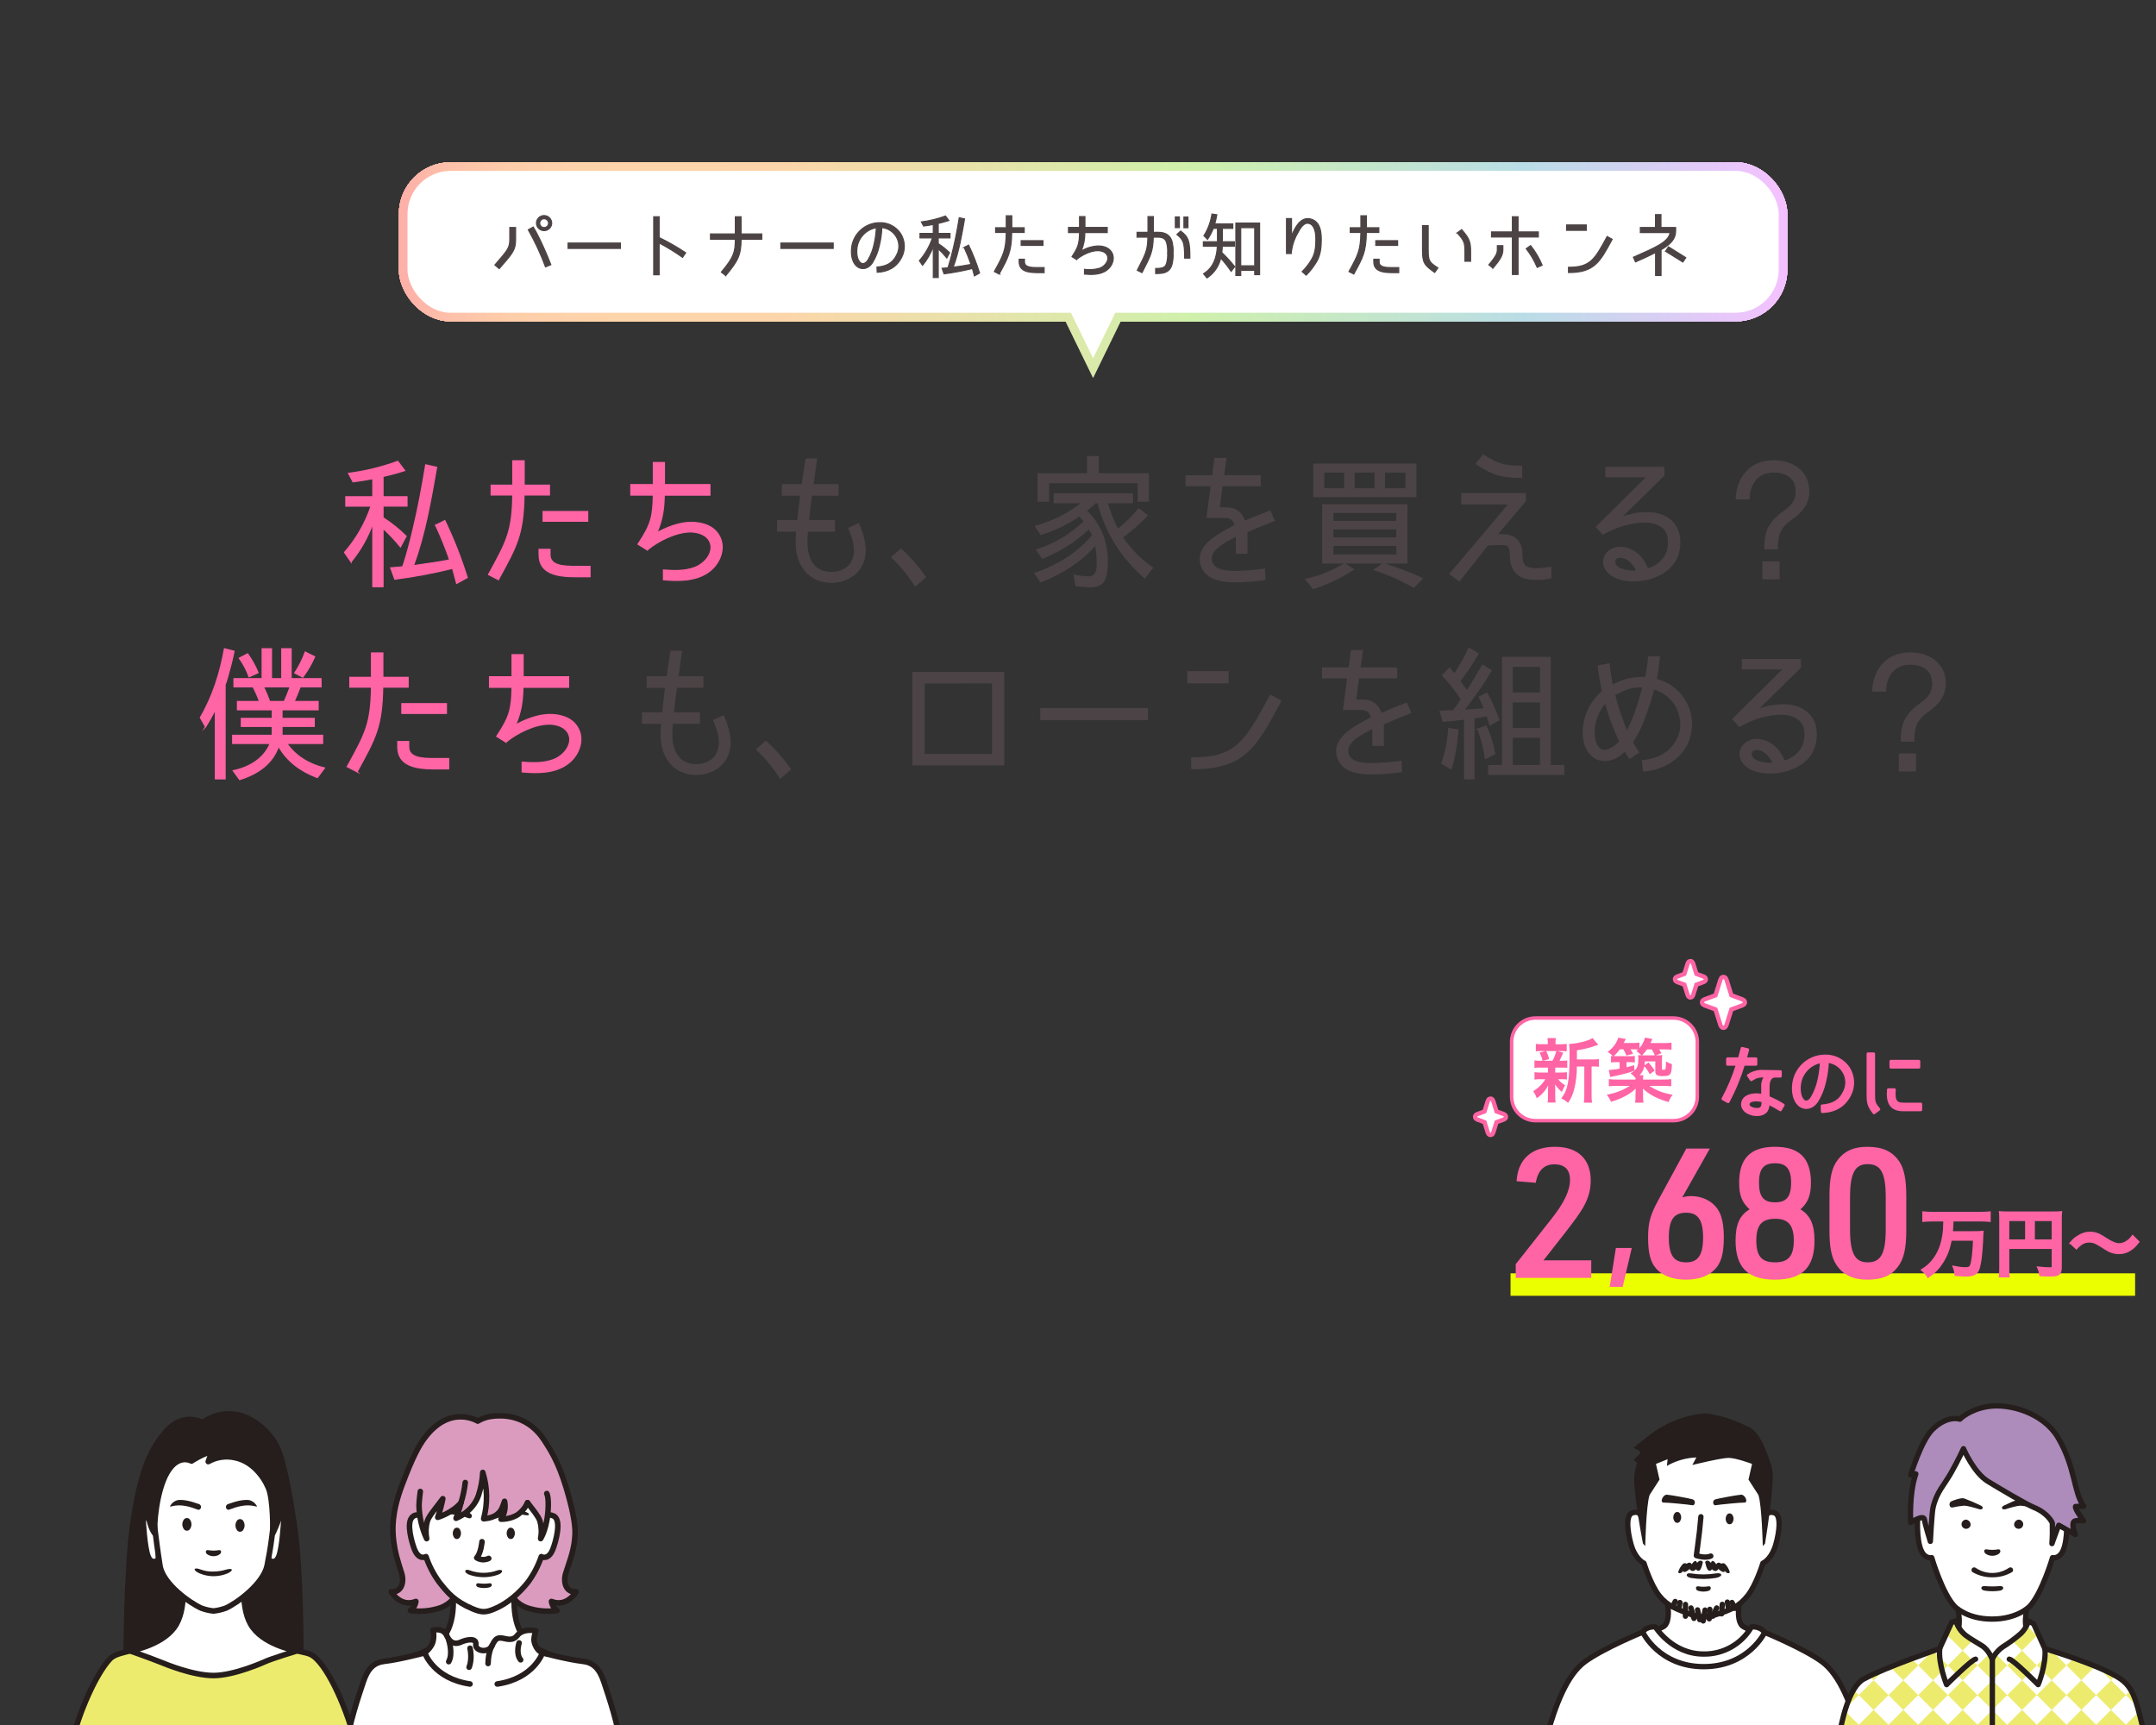 <?xml version="1.0" encoding="UTF-8"?><svg id="_レイヤー_2" xmlns="http://www.w3.org/2000/svg" xmlns:xlink="http://www.w3.org/1999/xlink" viewBox="0 0 1000 800"><rect x="0" y="0" width="1000" height="800" fill="#333333" stroke="none"/><defs><style>.cls-1{stroke:#fff;}.cls-1,.cls-2,.cls-3,.cls-4,.cls-5,.cls-6,.cls-7,.cls-8,.cls-9{fill:none;}.cls-1,.cls-3,.cls-8{stroke-width:8px;}.cls-10{fill:#ecff00;}.cls-10,.cls-11,.cls-4,.cls-12,.cls-13,.cls-14,.cls-15,.cls-16{stroke-width:0px;}.cls-17{fill:#4c4345;stroke:#4c4345;stroke-width:.5px;}.cls-17,.cls-5,.cls-18,.cls-7,.cls-19{stroke-miterlimit:10;}.cls-20{clip-path:url(#clippath-2);}.cls-2{stroke-width:4px;}.cls-2,.cls-21,.cls-6,.cls-22,.cls-23,.cls-24,.cls-9,.cls-25,.cls-26{stroke-linecap:round;stroke-linejoin:round;}.cls-2,.cls-5,.cls-22{stroke:#ff64a5;}.cls-11,.cls-22{fill:#ff64a5;}.cls-3{stroke:url(#_名称未設定グラデーション_7-2);}.cls-27{opacity:.4;}.cls-21,.cls-6,.cls-23,.cls-24,.cls-9,.cls-25,.cls-26{stroke:#251e1c;}.cls-21,.cls-15,.cls-24{fill:#fff;}.cls-21,.cls-9,.cls-25{stroke-width:2.469px;}.cls-28{clip-path:url(#clippath-1);}.cls-5,.cls-7{stroke-width:.568px;}.cls-6,.cls-23,.cls-24,.cls-26{stroke-width:2.574px;}.cls-18{stroke-width:.826px;}.cls-18,.cls-19{fill:#ff64a5;stroke:#ff64a5;}.cls-22{stroke-width:1.266px;}.cls-23,.cls-13{fill:#db9bbe;}.cls-12{fill:#edeb6e;}.cls-29{clip-path:url(#clippath);}.cls-7{stroke:#4b4345;}.cls-8{stroke:url(#_名称未設定グラデーション_7);}.cls-14,.cls-26{fill:#251e1c;}.cls-16{fill:#4b4345;}.cls-25{fill:#ad8bba;}.cls-19{stroke-width:.837px;}</style><clipPath id="clippath"><rect class="cls-4" width="1000" height="800"/></clipPath><linearGradient id="_名称未設定グラデーション_7" x1="189" y1="87.146" x2="825" y2="87.146" gradientTransform="translate(0 25)" gradientUnits="userSpaceOnUse"><stop offset="0" stop-color="#f93c26"/><stop offset=".021" stop-color="#fa5827"/><stop offset=".044" stop-color="#fb6e28"/><stop offset=".071" stop-color="#fc8029"/><stop offset=".104" stop-color="#fd8c2a"/><stop offset=".149" stop-color="#fd932a"/><stop offset=".259" stop-color="#fd952a"/><stop offset=".57" stop-color="#88da2c"/><stop offset=".815" stop-color="#51aac1"/><stop offset="1" stop-color="#e265ff"/></linearGradient><linearGradient id="_名称未設定グラデーション_7-2" x1="189" y1="128.18" x2="824.999" y2="128.18" xlink:href="#_名称未設定グラデーション_7"/><clipPath id="clippath-1"><rect class="cls-4" x="1.625" y="649.101" width="310.287" height="150.899"/></clipPath><clipPath id="clippath-2"><rect class="cls-4" x="709.146" y="649.101" width="321.763" height="150.899"/></clipPath></defs><g id="_レイヤー_1-2"><rect class="cls-4" width="1000" height="800"/><g class="cls-29"><rect class="cls-1" x="189" y="79.25" width="636" height="65.793" rx="20" ry="20"/><rect class="cls-1" x="189" y="79.25" width="636" height="65.793" rx="20" ry="20"/><rect class="cls-1" x="189" y="79.25" width="636" height="65.793" rx="20" ry="20"/><rect class="cls-1" x="189" y="79.25" width="636" height="65.793" rx="20" ry="20"/><rect class="cls-1" x="189" y="79.25" width="636" height="65.793" rx="20" ry="20"/><rect class="cls-1" x="189" y="79.25" width="636" height="65.793" rx="20" ry="20"/><path class="cls-1" d="M491.852,135.09h30.3l-15.152,31.057-15.148-31.057h0Z"/><g class="cls-27"><rect class="cls-8" x="189" y="79.25" width="636" height="65.793" rx="20" ry="20"/><rect class="cls-8" x="189" y="79.25" width="636" height="65.793" rx="20" ry="20"/><rect class="cls-8" x="189" y="79.25" width="636" height="65.793" rx="20" ry="20"/><rect class="cls-8" x="189" y="79.25" width="636" height="65.793" rx="20" ry="20"/><rect class="cls-8" x="189" y="79.25" width="636" height="65.793" rx="20" ry="20"/><rect class="cls-8" x="189" y="79.25" width="636" height="65.793" rx="20" ry="20"/><path class="cls-3" d="M491.852,135.09h30.3l-15.152,31.057-15.148-31.057h0Z"/></g><rect class="cls-15" x="189" y="79.25" width="636" height="65.793" rx="20" ry="20"/><path class="cls-15" d="M491.852,135.09h30.3l-15.152,31.057-15.148-31.057h0Z"/><path class="cls-17" d="M231.547,124.592l-2.007-1.711c5.724-6.678,6.909-7.764,6.909-11.744v-5.626h2.7v5.626c-.003,5.197-1.878,6.777-7.602,13.455h0ZM245.035,106.564l2.3-1.283c1.118,1.809,4.178,7.369,8.159,17.469l-2.468,1.019c-2.213-5.934-4.884-11.686-7.991-17.205ZM252.371,106.958c-1.932.02-3.518-1.522-3.553-3.454,0-1.953,1.584-3.537,3.537-3.537s3.537,1.584,3.537,3.537c-.031,1.921-1.6,3.46-3.521,3.454h0ZM252.371,101.432c-1.135.009-2.048.937-2.04,2.072-.006,1.121.897,2.034,2.018,2.04h.022c1.131-.003,2.052-.909,2.073-2.04-.042-1.127-.946-2.031-2.073-2.072h0Z"/><path class="cls-17" d="M263.489,112.716h24.279v2.5h-24.279v-2.5Z"/><path class="cls-17" d="M318.033,117.223l-1.448,2.138c-3.465-2.467-7.091-4.698-10.856-6.678v14.738h-2.529v-26.911h2.533v9.672c4.253,2.068,8.363,4.42,12.3,7.041Z"/><path class="cls-17" d="M336.619,127.816l-2.04-1.612c5.626-6.81,6.481-8.948,6.481-15.265h-11.515v-2.434h11.515v-7.995h2.665v7.995h9.606v2.434h-9.606c0,7.336-1.382,9.968-7.106,16.877Z"/><path class="cls-17" d="M362.179,112.716h24.278v2.5h-24.278v-2.5h0Z"/><path class="cls-17" d="M415.933,118.177c1.443-2.743,1.292-6.052-.395-8.652-1.459-2.242-3.853-3.705-6.514-3.981-.092,2.785-.478,5.553-1.151,8.257-.599,2.838-1.678,5.553-3.191,8.027-2.171,3.29-5.461,3.389-7.468,1.514-2.171-2.073-2.4-5.527-2.3-7.369.236-7.08,6.043-12.698,13.127-12.7,3.85-.097,7.484,1.776,9.639,4.968,2.133,3.324,2.346,7.53.559,11.053-2.3,4.573-6.251,6.777-11.383,6.975l-.1-2.4c4.275-.363,7.269-1.745,9.177-5.692h0ZM406.458,105.61c-5.128.9-8.911,5.289-9.046,10.494-.066.888-.066,4.047,1.545,5.593,1.185,1.151,2.666.395,3.62-1.119,1.35-2.294,2.317-4.794,2.861-7.4.562-2.488.904-5.02,1.02-7.568Z"/><path class="cls-17" d="M427.906,123.046l-1.48-2.139c2.689-3.09,4.745-6.678,6.053-10.56h-5.757v-2.1h6.152v-4.147c-1.48.3-3.026.527-4.507.724l-1.02-1.908c3.818-.493,7.569-1.408,11.185-2.73l1.579,2.072c-1.63.538-3.288.988-4.967,1.349h.033v4.639h5.461v2.1h-5.461v2.632h-.033c1.91,1.226,3.686,2.648,5.3,4.244l-1.282,2.4c-1.216-1.504-2.547-2.912-3.981-4.211v13.289h-2.3v-14.438c-1.141,3.192-2.824,6.164-4.975,8.784h0ZM447.185,114.722l2.072-1.052c2.017,4.189,3.721,8.521,5.1,12.961l-2.4,1.316c-.3-1.151-.592-2.27-.921-3.421-4.337,1.068-8.731,1.892-13.16,2.467l-.921-2.566,2.7-.23.132-.362c.034-.124.078-.245.131-.362.79-2.434,1.448-5,2.04-7.5,1.217-5,2.138-9.969,2.961-15l2.467.559c-1.25,7.172-2.665,15.364-5.2,22.141l-.1.263.922-.132c2.434-.362,5-.691,7.4-1.184h-.033c-.93-2.685-1.994-5.321-3.19-7.898h0Z"/><path class="cls-17" d="M463.435,127.092l-2.237-1.151c4.178-7.633,5.4-9.771,5.527-18.127h-4.935v-2.2h4.935v-5.56h2.565v5.56h5.758v2.2h-5.79c-.132,9.047-1.645,11.646-5.823,19.278ZM472.712,121.434v-1.218h2.467v1.218c0,2.5,2.994,2.664,5.856,2.664h3.257v2.336h-3.192c-4.408,0-8.388-.724-8.388-5ZM483.766,111.597v2.2h-10.133v-2.2h10.133Z"/><path class="cls-17" d="M501.5,116.433c2.375-1.422,5.065-2.235,7.83-2.369,1.645,0,4.606.362,6.152,2.7,1.908,2.862.493,6.547-1.974,8.422-3.092,2.4-7.435,2.2-10.494,1.941v-2.2c2.336.313,4.712.134,6.974-.527,1.696-.577,3.046-1.879,3.684-3.553.339-.933.217-1.971-.329-2.8-1.052-1.579-3.257-1.809-4.145-1.809-3.322,0-7.336,2.006-9.869,4.079v.033l-2.1-1.316c2.993-4.54,3.388-6.218,3.486-11.185h-5.131v-2.369h5.131v-5.033h2.5v5.033h10.355v2.369h-10.4c.052,2.947-.517,5.872-1.67,8.584Z"/><path class="cls-17" d="M532.419,109.985h-5.034v-2.237h5.067v-7.3h2.5v7.3h2.237c2.073,0,5.165.428,6.349,4.014.484,1.822.673,3.71.56,5.592.101,1.86-.088,3.725-.56,5.527-1.217,3.718-4.079,3.981-7.533,3.981v-2.336c4.079,0,4.605-.921,5.1-2.5.41-1.521.565-3.1.46-4.672.112-1.614-.044-3.236-.46-4.8-.46-1.48-1.349-2.566-3.915-2.566h-2.27c-.2,6.843-1.217,8.586-5.231,16.449l-2.2-1.086c4.042-7.898,4.798-9.214,4.93-15.366h0ZM547.025,105.577h-1.875v-4.968h1.875v4.968ZM545.874,108.735l1.744-1.579c3.849,2.862,4.276,4.967,4.276,12.534h-2.434c0-7.599-.625-8.422-3.586-10.955ZM551.006,105.61h-1.875v-4.968h1.875v4.968Z"/><path class="cls-17" d="M566.927,114.2c-.027.968-.104,1.935-.23,2.895l.132.132c2.088,2.021,4.044,4.175,5.856,6.448l-1.645,2.171c-1.465-2.162-3.081-4.218-4.836-6.152-.856,3.781-3.144,7.082-6.383,9.211l-1.579-1.941c4.672-2.927,6.086-7.533,6.415-12.764h-6.513v-2.073h6.546v-6.217h-1.941c-.691,1.796-1.585,3.507-2.665,5.1l-1.677-1.678c1.914-3.066,3.179-6.492,3.717-10.067l2.27.329c-.23,1.415-.592,2.862-.954,4.244h8.36v2.073h-4.84v6.217h5.593v2.072h-5.626ZM575.481,125.385v2.4h-2.27v-24.347h11.02v23.95h-2.269v-2.007s-6.481.004-6.481.004ZM575.481,105.585v17.666h6.481v-17.674l-6.481.008Z"/><path class="cls-17" d="M607.193,101.432c3.684.526,5.659,3.52,5.659,9.376,0,3.421-.264,7.007-1.909,10.1-1.396,2.452-3.111,4.709-5.1,6.711l-1.875-1.645c1.813-1.791,3.363-3.828,4.606-6.053,1.611-2.862,1.743-6.185,1.743-9.112,0-4.31-1.283-6.975-3.454-7.238-2.106-.395-3.75,2.138-5.2,4.935-1.557,2.795-2.499,5.891-2.763,9.08h-2.2v-16.22h2.336v8.389c1.577-4.836,4.406-8.85,8.157-8.323Z"/><path class="cls-17" d="M627.917,127.092l-2.236-1.151c4.177-7.633,5.395-9.771,5.526-18.127h-4.934v-2.2h4.934v-5.56h2.566v5.56h5.758v2.2h-5.79c-.132,9.047-1.641,11.646-5.824,19.278ZM637.195,121.434v-1.218h2.467v1.218c0,2.5,2.994,2.664,5.856,2.664h3.257v2.336h-3.191c-4.408,0-8.384-.724-8.384-5h-.005ZM648.248,111.597v2.2h-10.132v-2.2h10.132Z"/><path class="cls-17" d="M659.794,115.808v-11.152h2.632v11.152c0,5.593.658,5.823,4.507,8.455l-1.48,2.072c-4.935-3.388-5.659-4.535-5.659-10.527h0ZM675.881,107.978l2.073-1.48c3.915,4.474,4.145,5.922,4.145,10.856v3.816h-2.632v-3.816c0-4.934-.197-5.527-3.586-9.376Z"/><path class="cls-17" d="M692.493,124.362l-1.941-1.547c3.652-4.342,3.948-5.559,3.948-7.171v-1.711h2.566v1.711c0,2.631-.987,4.408-4.573,8.718ZM701.475,107.551v-7.041h2.631v7.041h9.409v2.368h-9.409v17.37h-2.631v-17.37h-9.675v-2.368s9.675,0,9.675,0ZM715.291,122.98l-2.3,1.02c-1.317-3.103-3.031-6.023-5.1-8.685l2.039-1.415c2.197,2.765,4.001,5.821,5.361,9.08h0Z"/><path class="cls-17" d="M735.753,104.327v2.5h-9.146v-2.5h9.146ZM727.5,126.4v-2.434c10.2,0,12.14-3.619,17.93-14.278l2.336,1.283c-5.666,10.495-8.197,15.429-20.266,15.429Z"/><path class="cls-17" d="M770.426,115.841v11.942h-2.533v-10.692c-2.764,1.448-4.77,2.369-9.311,4.375l-.982-2.166c10.395-4.573,16.35-7.106,17.041-11.448h-13.822v-2.336h7.041v-5.992h2.533v5.987h6.81v1.546c-.003,3.487-1.941,5.988-6.777,8.784h0ZM772.526,116.532l1.316-2.04,1.086.625,6.974,4.376-1.349,2.039c-.982-.592-4.14-2.599-8.022-5h-.005Z"/><path class="cls-7" d="M377.04,224.772h11.592v4.828h-12.261v.2c-.537,3.753-1.006,7.64-1.408,11.659h12.06v4.824h-12.529c-.134,1.34-.267,3.551-.267,5.561,0,5.226,1.741,9.581,4.823,11.792,4.691,3.216,13.334,2.479,16.215-3.417,2.412-4.891.469-10.519-1.541-15.276l4.489-2.01c2.546,5.963,4.824,13.534,1.072,19.9-5.494,9.112-19.832,9.581-26.064,1.474-3.149-3.953-3.886-8.978-3.886-12.462,0-2.01.134-4.221.268-5.561h-8.911v-4.824h9.38c.335-3.685.871-8.04,1.34-11.86h-8.512v-4.824h9.179l1.81-11.859h4.823l-.6,4.489c-.335,2.408-.737,4.82-1.072,7.366h0Z"/><path class="cls-7" d="M413.622,258.407l4.288-3.685c4.244,3.875,8.042,8.213,11.323,12.931l-4.69,4.02c-3.057-4.872-6.727-9.33-10.921-13.266Z"/><path class="cls-7" d="M504.943,267.586c4.087,0,4.02-4.087,4.02-7.236-.028-2.588-.296-5.167-.8-7.705-6.9,7.839-15.612,13.333-25.394,17.152l-2.747-3.886c10.318-3.551,19.833-9.246,26.868-17.688-.536-1.072-1.139-2.211-1.743-3.216-6.1,6.03-13.534,10.452-21.574,13.869l-2.747-3.819c8.288-2.681,15.866-7.192,22.174-13.199l-2.345-2.68c-5.468,3.768-11.478,6.682-17.822,8.643l-2.546-3.685c7.934-2.219,15.355-5.975,21.842-11.055h-13.129v-4.021h36.248v4.021h-11.729c1.185,4.347,2.848,8.548,4.958,12.529,3.558-2.831,6.793-6.044,9.649-9.581l3.953,3.015c-3.537,3.704-7.393,7.09-11.524,10.117,3.715,5.568,8.468,10.368,14,14.137l-3.551,4.623c-10.683-9.074-18.271-21.252-21.709-34.84h-1.135c-1.341,1.273-2.949,2.613-4.356,3.752,6.379,6.056,9.907,14.522,9.715,23.316,0,2.546-.133,6.432-1.272,8.71-1.273,2.613-3.819,3.216-6.634,3.216-2.174-.02-4.345-.177-6.5-.469l-.871-4.891c2.198.52,4.443.812,6.701.871h0ZM527.925,223.834h-41.608v8.577h-4.757v-12.664h22.915v-7.973h4.891v7.973h23.249v12.664h-4.69v-8.577Z"/><path class="cls-7" d="M568.325,235.56c4.624-.134,7.571,2.077,8.979,6.231,3.484-1.474,6.9-2.814,11.725-4.757l1.943,4.355c-4.891,1.943-9.045,3.618-12.663,5.226v9.916h-4.825v-8.04c-5.561,2.948-13.467,6.7-11.39,12.4,1.608,4.422,9.112,4.154,11.591,4.154,4.283-.118,8.557-.476,12.8-1.072l.2,4.757c-4.396.634-8.827.992-13.267,1.072-8.844.067-13.936-2.211-15.879-6.7-4.087-9.782,7.839-15.343,15.411-19.5-1.006-3.283-3.015-3.685-4.624-3.685h-8.442l1.943-14.674h-11.659v-4.556h12.332l1.072-8.04h5.025l-1.138,8.04h17.018v4.556h-17.693l-1.34,10.319,2.881-.002h0Z"/><path class="cls-7" d="M623.667,261.489l4.087,2.546c-5.779,3.795-12.045,6.792-18.626,8.911l-3.417-4.221c6.339-1.421,12.403-3.865,17.956-7.236ZM656.7,215.258v15.009h-47.3v-15.009h47.3ZM652.546,234.086v27h-39v-27h39ZM613.953,218.876v7.839h9.782v-7.839h-9.782ZM618.174,237.637v4.221h29.749v-4.221h-29.749ZM618.174,245.275v4.225h29.749v-4.221l-29.749-.004h0ZM618.174,252.913v4.487h29.749v-4.489l-29.749.002ZM628.023,218.876v7.839h9.777v-7.839h-9.777ZM637.471,264.236l4.087-2.814c6.187,1.839,12.233,4.122,18.09,6.834l-3.886,4.02h-.134c-5.757-3.304-11.842-5.999-18.158-8.04h0ZM652.144,226.715v-7.839h-10.05v7.839h10.05Z"/><path class="cls-7" d="M699.712,248.223c4.222,1.273,6.164,4.087,6.164,9.112,0,3.149.738,5.025,2.212,5.695,1.454.548,3.003.799,4.556.737,2.225-.053,4.442-.277,6.633-.67v4.824c-2.078.537-4.22.785-6.365.737-3.417.067-6.768-.335-9.247-2.613-2.545-2.278-3.082-5.9-3.082-8.71,0-3.752-1.206-4.422-2.345-4.757-2.747-.112-5.499-.067-8.241.134l-13.132,16.616-4.288-3.149,27.4-32.495h-21.977v-4.758h29.481v3.351l-13.334,15.812c1.855-.133,3.718-.088,5.565.134h0ZM684.771,215.123l3.216-4.02c6.566,4.087,9.581,5.159,17.756,5.159v5.092c-9.515,0-13.468-1.339-20.972-6.23h0Z"/><path class="cls-7" d="M773.078,240.049c4.355,2.68,6.432,7.1,5.963,13.065-.536,6.834-4.69,11.926-11.926,14.606-6.366,2.345-16.483,2.546-21.039-2.144-4.891-4.69-1.273-11.725,5.36-11.725,5.494,0,10.52,3.886,12.73,9.983,2.346-.4,9.113-3.35,9.716-11.055.335-4.221-.871-7.169-3.685-8.911-5.964-3.752-18.024-1.206-26.734,3.819l-3.015-3.283,23.585-23.317h-19.163v-4.287h26.868v3.618l-20.034,19.7c6.835-2.682,15.746-3.553,21.374-.069h0ZM751.3,258.407c-3.015,0-3.015,3.484-.737,4.824,2.68,1.675,7.036,1.876,8.643,1.608-1.406-3.216-4.152-6.432-7.906-6.432Z"/><path class="cls-7" d="M822.791,213.717c8.576,0,16.148,4.891,16.148,14.137,0,5.7-3.284,9.649-7.772,12.731-2.613,1.809-4.892,3.953-6.03,7.1-.633,2.22-.903,4.528-.8,6.834h-5.767c0-3.216.4-7.236,1.944-10.117,1.808-3.283,4.824-5.695,7.838-7.906,3.015-2.144,4.825-4.757,4.825-8.644,0-6.3-4.825-8.978-10.452-8.978-7.5,0-11.257,5.293-11.525,12.463h-5.9c.607-10.317,6.637-17.62,17.491-17.62h0ZM817.699,260.617h7.438v7.772h-7.437v-7.772h0Z"/><path class="cls-16" d="M377.04,224.772h11.592v4.828h-12.261v.2c-.537,3.753-1.006,7.64-1.408,11.659h12.06v4.824h-12.529c-.134,1.34-.267,3.551-.267,5.561,0,5.226,1.741,9.581,4.823,11.792,4.691,3.216,13.334,2.479,16.215-3.417,2.412-4.891.469-10.519-1.541-15.276l4.489-2.01c2.546,5.963,4.824,13.534,1.072,19.9-5.494,9.112-19.832,9.581-26.064,1.474-3.149-3.953-3.886-8.978-3.886-12.462,0-2.01.134-4.221.268-5.561h-8.911v-4.824h9.38c.335-3.685.871-8.04,1.34-11.86h-8.512v-4.824h9.179l1.81-11.859h4.823l-.6,4.489c-.335,2.408-.737,4.82-1.072,7.366h0Z"/><path class="cls-16" d="M413.622,258.407l4.288-3.685c4.244,3.875,8.042,8.213,11.323,12.931l-4.69,4.02c-3.057-4.872-6.727-9.33-10.921-13.266Z"/><path class="cls-16" d="M504.943,267.586c4.087,0,4.02-4.087,4.02-7.236-.028-2.588-.296-5.167-.8-7.705-6.9,7.839-15.612,13.333-25.394,17.152l-2.747-3.886c10.318-3.551,19.833-9.246,26.868-17.688-.536-1.072-1.139-2.211-1.743-3.216-6.1,6.03-13.534,10.452-21.574,13.869l-2.747-3.819c8.288-2.681,15.866-7.192,22.174-13.199l-2.345-2.68c-5.468,3.768-11.478,6.682-17.822,8.643l-2.546-3.685c7.934-2.219,15.355-5.975,21.842-11.055h-13.129v-4.021h36.248v4.021h-11.729c1.185,4.347,2.848,8.548,4.958,12.529,3.558-2.831,6.793-6.044,9.649-9.581l3.953,3.015c-3.537,3.704-7.393,7.09-11.524,10.117,3.715,5.568,8.468,10.368,14,14.137l-3.551,4.623c-10.683-9.074-18.271-21.252-21.709-34.84h-1.135c-1.341,1.273-2.949,2.613-4.356,3.752,6.379,6.056,9.907,14.522,9.715,23.316,0,2.546-.133,6.432-1.272,8.71-1.273,2.613-3.819,3.216-6.634,3.216-2.174-.02-4.345-.177-6.5-.469l-.871-4.891c2.198.52,4.443.812,6.701.871h0ZM527.925,223.834h-41.608v8.577h-4.757v-12.664h22.915v-7.973h4.891v7.973h23.249v12.664h-4.69v-8.577Z"/><path class="cls-16" d="M568.325,235.56c4.624-.134,7.571,2.077,8.979,6.231,3.484-1.474,6.9-2.814,11.725-4.757l1.943,4.355c-4.891,1.943-9.045,3.618-12.663,5.226v9.916h-4.825v-8.04c-5.561,2.948-13.467,6.7-11.39,12.4,1.608,4.422,9.112,4.154,11.591,4.154,4.283-.118,8.557-.476,12.8-1.072l.2,4.757c-4.396.634-8.827.992-13.267,1.072-8.844.067-13.936-2.211-15.879-6.7-4.087-9.782,7.839-15.343,15.411-19.5-1.006-3.283-3.015-3.685-4.624-3.685h-8.442l1.943-14.674h-11.659v-4.556h12.332l1.072-8.04h5.025l-1.138,8.04h17.018v4.556h-17.693l-1.34,10.319,2.881-.002h0Z"/><path class="cls-16" d="M623.667,261.489l4.087,2.546c-5.779,3.795-12.045,6.792-18.626,8.911l-3.417-4.221c6.339-1.421,12.403-3.865,17.956-7.236ZM656.7,215.258v15.009h-47.3v-15.009h47.3ZM652.546,234.086v27h-39v-27h39ZM613.953,218.876v7.839h9.782v-7.839h-9.782ZM618.174,237.637v4.221h29.749v-4.221h-29.749ZM618.174,245.275v4.225h29.749v-4.221l-29.749-.004h0ZM618.174,252.913v4.487h29.749v-4.489l-29.749.002ZM628.023,218.876v7.839h9.777v-7.839h-9.777ZM637.471,264.236l4.087-2.814c6.187,1.839,12.233,4.122,18.09,6.834l-3.886,4.02h-.134c-5.757-3.304-11.842-5.999-18.158-8.04h0ZM652.144,226.715v-7.839h-10.05v7.839h10.05Z"/><path class="cls-16" d="M699.712,248.223c4.222,1.273,6.164,4.087,6.164,9.112,0,3.149.738,5.025,2.212,5.695,1.454.548,3.003.799,4.556.737,2.225-.053,4.442-.277,6.633-.67v4.824c-2.078.537-4.22.785-6.365.737-3.417.067-6.768-.335-9.247-2.613-2.545-2.278-3.082-5.9-3.082-8.71,0-3.752-1.206-4.422-2.345-4.757-2.747-.112-5.499-.067-8.241.134l-13.132,16.616-4.288-3.149,27.4-32.495h-21.977v-4.758h29.481v3.351l-13.334,15.812c1.855-.133,3.718-.088,5.565.134h0ZM684.771,215.123l3.216-4.02c6.566,4.087,9.581,5.159,17.756,5.159v5.092c-9.515,0-13.468-1.339-20.972-6.23h0Z"/><path class="cls-16" d="M773.078,240.049c4.355,2.68,6.432,7.1,5.963,13.065-.536,6.834-4.69,11.926-11.926,14.606-6.366,2.345-16.483,2.546-21.039-2.144-4.891-4.69-1.273-11.725,5.36-11.725,5.494,0,10.52,3.886,12.73,9.983,2.346-.4,9.113-3.35,9.716-11.055.335-4.221-.871-7.169-3.685-8.911-5.964-3.752-18.024-1.206-26.734,3.819l-3.015-3.283,23.585-23.317h-19.163v-4.287h26.868v3.618l-20.034,19.7c6.835-2.682,15.746-3.553,21.374-.069h0ZM751.3,258.407c-3.015,0-3.015,3.484-.737,4.824,2.68,1.675,7.036,1.876,8.643,1.608-1.406-3.216-4.152-6.432-7.906-6.432Z"/><path class="cls-16" d="M822.791,213.717c8.576,0,16.148,4.891,16.148,14.137,0,5.7-3.284,9.649-7.772,12.731-2.613,1.809-4.892,3.953-6.03,7.1-.633,2.22-.903,4.528-.8,6.834h-5.767c0-3.216.4-7.236,1.944-10.117,1.808-3.283,4.824-5.695,7.838-7.906,3.015-2.144,4.825-4.757,4.825-8.644,0-6.3-4.825-8.978-10.452-8.978-7.5,0-11.257,5.293-11.525,12.463h-5.9c.607-10.317,6.637-17.62,17.491-17.62h0ZM817.699,260.617h7.438v7.772h-7.437v-7.772h0Z"/><path class="cls-11" d="M162.828,260.551l-3.016-4.355c5.476-6.294,9.665-13.601,12.329-21.508h-11.726v-4.288h12.53v-8.442c-3.015.6-6.164,1.072-9.179,1.474l-2.078-3.886c7.776-1.003,15.417-2.869,22.781-5.561l3.216,4.221c-3.321,1.096-6.698,2.013-10.117,2.747h.067v9.447h11.122v4.288h-11.122v5.36h-.067c3.887,2.498,7.502,5.395,10.787,8.644l-2.613,4.891c-2.476-3.064-5.186-5.932-8.107-8.576v27.068h-4.69v-29.414c-2.319,6.5-5.742,12.552-10.117,17.89h0ZM202.09,243.6l4.221-2.145c4.106,8.533,7.578,17.357,10.386,26.4l-4.891,2.68c-.6-2.345-1.206-4.623-1.876-6.968-8.832,2.175-17.78,3.853-26.8,5.025l-1.876-5.226,5.494-.469.268-.737c.07-.252.16-.499.268-.737,1.608-4.958,2.948-10.184,4.154-15.276,2.479-10.185,4.355-20.3,6.03-30.553l5.026,1.139c-2.547,14.606-5.428,31.29-10.587,45.092l-.2.536,1.876-.268c4.959-.737,10.185-1.407,15.076-2.412h-.067c-1.895-5.466-4.065-10.834-6.502-16.081h0Z"/><path class="cls-11" d="M231.168,268.792l-4.556-2.345c8.509-15.544,10.988-19.9,11.256-36.918h-10.05v-4.489h10.05v-11.323h5.226v11.323h11.725v4.489h-11.792c-.268,18.426-3.35,23.719-11.859,39.263h0ZM250.062,257.268v-2.479h5.025v2.479c0,5.092,6.1,5.427,11.927,5.427h6.632v4.757h-6.5c-8.977,0-17.084-1.474-17.084-10.184h0ZM272.575,237.234v4.489h-20.637v-4.489h20.637Z"/><path class="cls-11" d="M304.667,247.084c6.7-3.618,11.993-4.824,15.946-4.824,3.35,0,9.381.737,12.53,5.494,3.886,5.829,1,13.333-4.02,17.152-6.3,4.891-15.143,4.489-21.374,3.953v-4.489c4.556.335,9.447.6,14.2-1.072,2.747-.938,6.365-3.551,7.5-7.236.688-1.899.44-4.012-.669-5.7-2.144-3.216-6.634-3.685-8.443-3.685-6.767,0-14.941,4.087-20.1,8.308v.067l-4.288-2.68c6.1-9.246,6.9-12.664,7.1-22.781h-10.442v-4.824h10.452v-10.246h5.092v10.251h21.1v4.828h-21.167c-.134,6.16-.67,10.984-3.417,17.484h0Z"/><path class="cls-5" d="M162.828,260.551l-3.016-4.355c5.476-6.294,9.665-13.601,12.329-21.508h-11.726v-4.288h12.53v-8.442c-3.015.6-6.164,1.072-9.179,1.474l-2.078-3.886c7.776-1.003,15.417-2.869,22.781-5.561l3.216,4.221c-3.321,1.096-6.698,2.013-10.117,2.747h.067v9.447h11.122v4.288h-11.122v5.36h-.067c3.887,2.498,7.502,5.395,10.787,8.644l-2.613,4.891c-2.476-3.064-5.186-5.932-8.107-8.576v27.068h-4.69v-29.414c-2.319,6.5-5.742,12.552-10.117,17.89h0ZM202.09,243.6l4.221-2.145c4.106,8.533,7.578,17.357,10.386,26.4l-4.891,2.68c-.6-2.345-1.206-4.623-1.876-6.968-8.832,2.175-17.78,3.853-26.8,5.025l-1.876-5.226,5.494-.469.268-.737c.07-.252.16-.499.268-.737,1.608-4.958,2.948-10.184,4.154-15.276,2.479-10.185,4.355-20.3,6.03-30.553l5.026,1.139c-2.547,14.606-5.428,31.29-10.587,45.092l-.2.536,1.876-.268c4.959-.737,10.185-1.407,15.076-2.412h-.067c-1.895-5.466-4.065-10.834-6.502-16.081h0Z"/><path class="cls-5" d="M231.168,268.792l-4.556-2.345c8.509-15.544,10.988-19.9,11.256-36.918h-10.05v-4.489h10.05v-11.323h5.226v11.323h11.725v4.489h-11.792c-.268,18.426-3.35,23.719-11.859,39.263h0ZM250.062,257.268v-2.479h5.025v2.479c0,5.092,6.1,5.427,11.927,5.427h6.632v4.757h-6.5c-8.977,0-17.084-1.474-17.084-10.184h0ZM272.575,237.234v4.489h-20.637v-4.489h20.637Z"/><path class="cls-5" d="M304.667,247.084c6.7-3.618,11.993-4.824,15.946-4.824,3.35,0,9.381.737,12.53,5.494,3.886,5.829,1,13.333-4.02,17.152-6.3,4.891-15.143,4.489-21.374,3.953v-4.489c4.556.335,9.447.6,14.2-1.072,2.747-.938,6.365-3.551,7.5-7.236.688-1.899.44-4.012-.669-5.7-2.144-3.216-6.634-3.685-8.443-3.685-6.767,0-14.941,4.087-20.1,8.308v.067l-4.288-2.68c6.1-9.246,6.9-12.664,7.1-22.781h-10.442v-4.824h10.452v-10.246h5.092v10.251h21.1v4.828h-21.167c-.134,6.16-.67,10.984-3.417,17.484h0Z"/><path class="cls-7" d="M314.381,313.891h11.592v4.824h-12.262v.2c-.533,3.753-1.002,7.639-1.407,11.659h12.06v4.826h-12.529c-.134,1.34-.268,3.551-.268,5.561,0,5.226,1.742,9.581,4.824,11.792,4.69,3.216,13.334,2.479,16.214-3.417,2.413-4.891.47-10.519-1.541-15.276l4.49-2.01c2.546,5.963,4.824,13.534,1.071,19.9-5.493,9.112-19.832,9.581-26.063,1.474-3.149-3.953-3.886-8.978-3.886-12.462,0-2.01.134-4.221.268-5.561h-8.911v-4.824h9.38c.335-3.685.871-8.041,1.34-11.86h-8.509v-4.824h9.179l1.809-11.859h4.824l-.6,4.489c-.338,2.41-.74,4.822-1.075,7.368Z"/><path class="cls-7" d="M350.963,347.526l4.288-3.685c4.244,3.875,8.042,8.213,11.323,12.931l-4.69,4.02c-3.057-4.872-6.727-9.33-10.921-13.266Z"/><path class="cls-7" d="M423.457,354.7v-42.819h42.077v42.819h-42.077ZM428.616,316.71v33.233h31.758v-33.238l-31.758.005Z"/><path class="cls-7" d="M482.752,328.632h49.448v5.092h-49.448v-5.092Z"/><path class="cls-7" d="M569.584,311.546v5.092h-18.626v-5.092h18.626ZM552.767,356.5v-4.958c20.77,0,24.723-7.37,36.516-29.078l4.757,2.613c-11.524,21.377-16.684,31.423-41.273,31.423Z"/><path class="cls-7" d="M631.626,324.679c4.623-.134,7.571,2.077,8.978,6.231,3.484-1.474,6.9-2.814,11.726-4.757l1.942,4.355c-4.891,1.943-9.045,3.618-12.663,5.226v9.916h-4.824v-8.04c-5.561,2.948-13.467,6.7-11.39,12.395,1.608,4.422,9.112,4.154,11.591,4.154,4.283-.118,8.557-.476,12.8-1.072l.2,4.757c-4.395.634-8.826.992-13.266,1.072-8.844.067-13.936-2.211-15.879-6.7-4.087-9.782,7.839-15.343,15.41-19.5-1-3.283-3.015-3.685-4.623-3.685h-8.442l1.943-14.674h-11.66v-4.557h12.331l1.072-8.04h5.025l-1.139,8.04h17.018v4.556h-17.691l-1.34,10.319,2.881.004h0Z"/><path class="cls-7" d="M674.841,328.565c.134-.2.335-.335.469-.536.871-1.206,1.675-2.412,2.546-3.685-2.509-4.001-5.428-7.728-8.711-11.123l3.15-3.35,2.278,2.814c2.609-3.811,4.874-7.847,6.767-12.06l4.221,2.479c-2.516,4.449-5.36,8.704-8.509,12.73l1.139,1.608c.737,1,1.474,1.943,2.211,3.082,2.479-3.886,4.958-7.973,7.3-12.06l3.886,2.546c-3.758,6.345-7.964,12.413-12.588,18.158l-.268.268c3.417-.2,6.566-.469,9.983-.737h-.134c-.737-1.809-1.608-3.551-2.479-5.427l3.551-1.743c2.225,3.923,4.064,8.052,5.494,12.329l-4.087,2.345c-.4-1.407-.871-2.948-1.34-4.355-2.05.498-4.132.856-6.231,1.072h.134v28.274h-4.293v-27.738c-3.283.469-6.7.737-9.983,1l-1.34-4.623,6.1-.2c.19-.391.437-.751.734-1.068h0ZM671.96,337.878l4.221.6c-.358,6.13-1.414,12.199-3.149,18.09l-4.222-2.546c1.787-5.211,2.847-10.644,3.15-16.144h0ZM685.56,338.078l3.752-1.34c1.803,4.107,3.151,8.399,4.02,12.8l-4.221,2.144h-.134c-.671-4.639-1.815-9.197-3.416-13.603h-.001ZM690.451,359.116v-4.086h6.5v-50.117h22.049v50.117h6.231v4.087h-34.78ZM701.373,309v12.462h13.2v-12.462h-13.2ZM701.373,325.483v12.395h13.2v-12.395h-13.2ZM701.373,341.898v13.132h13.2v-13.13l-13.2-.002h0Z"/><path class="cls-7" d="M768.172,315.1c11.468,2.769,18.521,14.311,15.751,25.779-.418,1.73-1.05,3.402-1.882,4.975-3.685,6.633-11.055,10.988-19.7,11.725l-.536-4.69c6.968-1.005,12.261-3.149,15.879-9.447,2.949-5.092,2.479-11.859-1.071-17.219-2.339-3.286-5.713-5.693-9.582-6.835-1.164,4.57-2.596,9.067-4.288,13.468-1.398,3.994-3.289,7.797-5.628,11.323.827,1.663,1.792,3.253,2.885,4.754l-4.154,2.68c-.822-1.092-1.539-2.258-2.144-3.484-2.68,2.747-5.829,4.556-9.38,4.556-7.035,0-10.787-7.37-9.849-15.611.745-6.419,3.908-12.313,8.844-16.483-.873-3.871-1.544-7.784-2.01-11.725l4.958-.938c.4,3.484.938,6.767,1.541,9.983,5.9-3.484,11.256-3.685,15.477-3.685.691-3.18,1.161-6.403,1.407-9.648h4.958c-.337,2.613-.671,6.432-1.476,10.522ZM744.655,325.754c-2.867,3.355-4.684,7.479-5.226,11.859-.2,1.474-.4,6.432,2.144,9.313,2.546,2.68,7.035,0,9.782-3.082-2.829-5.794-5.073-11.854-6.7-18.093v.003h0ZM754.638,339.354c1.365-2.697,2.573-5.471,3.618-8.308,1.514-4.123,2.789-8.33,3.819-12.6-5.628,0-8.241,1.139-13.2,3.753,1.466,5.861,3.393,11.596,5.763,17.153v.002h0Z"/><path class="cls-7" d="M836.379,329.168c4.354,2.68,6.431,7.1,5.963,13.065-.536,6.834-4.691,11.926-11.927,14.606-6.365,2.345-16.482,2.546-21.038-2.144-4.892-4.69-1.274-11.725,5.36-11.725,5.494,0,10.519,3.886,12.73,9.983,2.345-.4,9.112-3.35,9.716-11.055.335-4.221-.872-7.169-3.686-8.911-5.963-3.752-18.023-1.206-26.733,3.819l-3.015-3.283,23.584-23.317h-19.162v-4.288h26.867v3.618l-20.033,19.7c6.834-2.681,15.745-3.552,21.374-.068h0ZM814.6,347.526c-3.015,0-3.015,3.484-.737,4.824,2.68,1.675,7.035,1.876,8.643,1.608-1.406-3.216-4.151-6.432-7.906-6.432Z"/><path class="cls-7" d="M886.092,302.836c8.576,0,16.147,4.891,16.147,14.137,0,5.7-3.283,9.649-7.771,12.731-2.614,1.809-4.892,3.953-6.03,7.1-.633,2.22-.903,4.528-.8,6.834h-5.762c0-3.216.4-7.236,1.944-10.117,1.808-3.283,4.824-5.7,7.838-7.906,3.015-2.144,4.825-4.758,4.825-8.644,0-6.3-4.825-8.978-10.453-8.978-7.5,0-11.256,5.293-11.524,12.462h-5.9c.602-10.316,6.632-17.619,17.486-17.619h0ZM881,349.737h7.438v7.772h-7.438v-7.772Z"/><path class="cls-16" d="M314.381,313.891h11.592v4.824h-12.262v.2c-.533,3.753-1.002,7.639-1.407,11.659h12.06v4.826h-12.529c-.134,1.34-.268,3.551-.268,5.561,0,5.226,1.742,9.581,4.824,11.792,4.69,3.216,13.334,2.479,16.214-3.417,2.413-4.891.47-10.519-1.541-15.276l4.49-2.01c2.546,5.963,4.824,13.534,1.071,19.9-5.493,9.112-19.832,9.581-26.063,1.474-3.149-3.953-3.886-8.978-3.886-12.462,0-2.01.134-4.221.268-5.561h-8.911v-4.824h9.38c.335-3.685.871-8.041,1.34-11.86h-8.509v-4.824h9.179l1.809-11.859h4.824l-.6,4.489c-.338,2.41-.74,4.822-1.075,7.368Z"/><path class="cls-16" d="M350.963,347.526l4.288-3.685c4.244,3.875,8.042,8.213,11.323,12.931l-4.69,4.02c-3.057-4.872-6.727-9.33-10.921-13.266Z"/><path class="cls-16" d="M423.457,354.7v-42.819h42.077v42.819h-42.077ZM428.616,316.71v33.233h31.758v-33.238l-31.758.005Z"/><path class="cls-16" d="M482.752,328.632h49.448v5.092h-49.448v-5.092Z"/><path class="cls-16" d="M569.584,311.546v5.092h-18.626v-5.092h18.626ZM552.767,356.5v-4.958c20.77,0,24.723-7.37,36.516-29.078l4.757,2.613c-11.524,21.377-16.684,31.423-41.273,31.423Z"/><path class="cls-16" d="M631.626,324.679c4.623-.134,7.571,2.077,8.978,6.231,3.484-1.474,6.9-2.814,11.726-4.757l1.942,4.355c-4.891,1.943-9.045,3.618-12.663,5.226v9.916h-4.824v-8.04c-5.561,2.948-13.467,6.7-11.39,12.395,1.608,4.422,9.112,4.154,11.591,4.154,4.283-.118,8.557-.476,12.8-1.072l.2,4.757c-4.395.634-8.826.992-13.266,1.072-8.844.067-13.936-2.211-15.879-6.7-4.087-9.782,7.839-15.343,15.41-19.5-1-3.283-3.015-3.685-4.623-3.685h-8.442l1.943-14.674h-11.66v-4.557h12.331l1.072-8.04h5.025l-1.139,8.04h17.018v4.556h-17.691l-1.34,10.319,2.881.004h0Z"/><path class="cls-16" d="M674.841,328.565c.134-.2.335-.335.469-.536.871-1.206,1.675-2.412,2.546-3.685-2.509-4.001-5.428-7.728-8.711-11.123l3.15-3.35,2.278,2.814c2.609-3.811,4.874-7.847,6.767-12.06l4.221,2.479c-2.516,4.449-5.36,8.704-8.509,12.73l1.139,1.608c.737,1,1.474,1.943,2.211,3.082,2.479-3.886,4.958-7.973,7.3-12.06l3.886,2.546c-3.758,6.345-7.964,12.413-12.588,18.158l-.268.268c3.417-.2,6.566-.469,9.983-.737h-.134c-.737-1.809-1.608-3.551-2.479-5.427l3.551-1.743c2.225,3.923,4.064,8.052,5.494,12.329l-4.087,2.345c-.4-1.407-.871-2.948-1.34-4.355-2.05.498-4.132.856-6.231,1.072h.134v28.274h-4.293v-27.738c-3.283.469-6.7.737-9.983,1l-1.34-4.623,6.1-.2c.19-.391.437-.751.734-1.068h0ZM671.96,337.878l4.221.6c-.358,6.13-1.414,12.199-3.149,18.09l-4.222-2.546c1.787-5.211,2.847-10.644,3.15-16.144h0ZM685.56,338.078l3.752-1.34c1.803,4.107,3.151,8.399,4.02,12.8l-4.221,2.144h-.134c-.671-4.639-1.815-9.197-3.416-13.603h-.001ZM690.451,359.116v-4.086h6.5v-50.117h22.049v50.117h6.231v4.087h-34.78ZM701.373,309v12.462h13.2v-12.462h-13.2ZM701.373,325.483v12.395h13.2v-12.395h-13.2ZM701.373,341.898v13.132h13.2v-13.13l-13.2-.002h0Z"/><path class="cls-16" d="M768.172,315.1c11.468,2.769,18.521,14.311,15.751,25.779-.418,1.73-1.05,3.402-1.882,4.975-3.685,6.633-11.055,10.988-19.7,11.725l-.536-4.69c6.968-1.005,12.261-3.149,15.879-9.447,2.949-5.092,2.479-11.859-1.071-17.219-2.339-3.286-5.713-5.693-9.582-6.835-1.164,4.57-2.596,9.067-4.288,13.468-1.398,3.994-3.289,7.797-5.628,11.323.827,1.663,1.792,3.253,2.885,4.754l-4.154,2.68c-.822-1.092-1.539-2.258-2.144-3.484-2.68,2.747-5.829,4.556-9.38,4.556-7.035,0-10.787-7.37-9.849-15.611.745-6.419,3.908-12.313,8.844-16.483-.873-3.871-1.544-7.784-2.01-11.725l4.958-.938c.4,3.484.938,6.767,1.541,9.983,5.9-3.484,11.256-3.685,15.477-3.685.691-3.18,1.161-6.403,1.407-9.648h4.958c-.337,2.613-.671,6.432-1.476,10.522ZM744.655,325.754c-2.867,3.355-4.684,7.479-5.226,11.859-.2,1.474-.4,6.432,2.144,9.313,2.546,2.68,7.035,0,9.782-3.082-2.829-5.794-5.073-11.854-6.7-18.093v.003h0ZM754.638,339.354c1.365-2.697,2.573-5.471,3.618-8.308,1.514-4.123,2.789-8.33,3.819-12.6-5.628,0-8.241,1.139-13.2,3.753,1.466,5.861,3.393,11.596,5.763,17.153v.002h0Z"/><path class="cls-16" d="M836.379,329.168c4.354,2.68,6.431,7.1,5.963,13.065-.536,6.834-4.691,11.926-11.927,14.606-6.365,2.345-16.482,2.546-21.038-2.144-4.892-4.69-1.274-11.725,5.36-11.725,5.494,0,10.519,3.886,12.73,9.983,2.345-.4,9.112-3.35,9.716-11.055.335-4.221-.872-7.169-3.686-8.911-5.963-3.752-18.023-1.206-26.733,3.819l-3.015-3.283,23.584-23.317h-19.162v-4.288h26.867v3.618l-20.033,19.7c6.834-2.681,15.745-3.552,21.374-.068h0ZM814.6,347.526c-3.015,0-3.015,3.484-.737,4.824,2.68,1.675,7.035,1.876,8.643,1.608-1.406-3.216-4.151-6.432-7.906-6.432Z"/><path class="cls-16" d="M886.092,302.836c8.576,0,16.147,4.891,16.147,14.137,0,5.7-3.283,9.649-7.771,12.731-2.614,1.809-4.892,3.953-6.03,7.1-.633,2.22-.903,4.528-.8,6.834h-5.762c0-3.216.4-7.236,1.944-10.117,1.808-3.283,4.824-5.7,7.838-7.906,3.015-2.144,4.825-4.758,4.825-8.644,0-6.3-4.825-8.978-10.453-8.978-7.5,0-11.256,5.293-11.524,12.462h-5.9c.602-10.316,6.632-17.619,17.486-17.619h0ZM881,349.737h7.438v7.772h-7.438v-7.772Z"/><path class="cls-11" d="M95.346,337.074l-2.412-4.289c5.762-9.782,9.179-20.7,11.189-31.892l4.422,1.139c-.736,3.685-1.675,7.3-2.68,10.854-.335,1.206-.67,2.412-1.072,3.618l-.2.4c-.136.244-.205.52-.2.8v43.484h-4.493v-32.288c-1.36,2.81-2.881,5.539-4.554,8.174h0ZM130.79,336.874v4.154h18.827v3.752h-16.617c4.087,5.963,10.586,9.782,17.487,11.39l-3.283,4.422c-7.705-2.881-14-7.5-18.023-14.539-2.747,8.241-9.85,12.931-18.024,15.477l-2.948-4.087c7.371-1.541,14.138-5.427,17.153-12.663h-17.42v-3.752h18.358v-4.154h-14.338v-3.685h14.338v-4.021h-16.147v-3.819h10.252c-.839-2.348-1.846-4.632-3.015-6.834h-8.845v-3.752h13.066v-13.87h4.289v13.869h4.824v-13.869h4.288v13.869h13.868v3.752h-9.648c-.8,2.144-1.876,4.757-2.814,6.834h11.122v3.819h-16.75v4.021h14.941v3.685h-14.941,0ZM111.024,305.249l3.82-2.01c1.95,2.7,3.569,5.625,4.823,8.71l-4.02,1.876h-.133c-1.09-3.054-2.602-5.941-4.49-8.577h0ZM125.024,325.349h6.834c1-2.144,1.943-4.623,2.747-6.834h-12.459c1.126,2.205,2.089,4.488,2.882,6.833h-.004ZM141.573,302.435l4.355,2.144c-1.46,3.351-3.304,6.521-5.494,9.447l-3.685-1.943c1.979-3.018,3.6-6.256,4.828-9.649h-.004Z"/><path class="cls-11" d="M165.629,357.911l-4.556-2.345c8.509-15.544,10.988-19.9,11.257-36.918h-10.051v-4.489h10.051v-11.323h5.226v11.323h11.725v4.489h-11.793c-.267,18.426-3.349,23.719-11.859,39.263h0ZM184.523,346.387v-2.479h5.026v2.479c0,5.092,6.1,5.427,11.926,5.427h6.633v4.757h-6.5c-8.977,0-17.085-1.471-17.085-10.184h0ZM207.036,326.353v4.489h-20.636v-4.489h20.636Z"/><path class="cls-11" d="M239.128,336.2c6.7-3.618,11.994-4.825,15.947-4.825,3.35,0,9.38.738,12.529,5.5,3.886,5.829,1,13.333-4.02,17.152-6.3,4.891-15.143,4.489-21.374,3.953v-4.489c4.557.335,9.448.6,14.205-1.072,2.747-.938,6.365-3.551,7.5-7.236.685-1.898.437-4.008-.67-5.695-2.144-3.216-6.633-3.685-8.442-3.685-6.767,0-14.942,4.087-20.1,8.308v.067l-4.288-2.68c6.1-9.247,6.9-12.664,7.1-22.781h-10.447v-4.824h10.452v-10.253h5.092v10.251h21.106v4.824h-21.173c-.133,6.164-.67,10.985-3.417,17.485h0Z"/><path class="cls-5" d="M95.346,337.074l-2.412-4.289c5.762-9.782,9.179-20.7,11.189-31.892l4.422,1.139c-.736,3.685-1.675,7.3-2.68,10.854-.335,1.206-.67,2.412-1.072,3.618l-.2.4c-.136.244-.205.52-.2.8v43.484h-4.493v-32.288c-1.36,2.81-2.881,5.539-4.554,8.174h0ZM130.79,336.874v4.154h18.827v3.752h-16.617c4.087,5.963,10.586,9.782,17.487,11.39l-3.283,4.422c-7.705-2.881-14-7.5-18.023-14.539-2.747,8.241-9.85,12.931-18.024,15.477l-2.948-4.087c7.371-1.541,14.138-5.427,17.153-12.663h-17.42v-3.752h18.358v-4.154h-14.338v-3.685h14.338v-4.021h-16.147v-3.819h10.252c-.839-2.348-1.846-4.632-3.015-6.834h-8.845v-3.752h13.066v-13.87h4.289v13.869h4.824v-13.869h4.288v13.869h13.868v3.752h-9.648c-.8,2.144-1.876,4.757-2.814,6.834h11.122v3.819h-16.75v4.021h14.941v3.685h-14.941,0ZM111.024,305.249l3.82-2.01c1.95,2.7,3.569,5.625,4.823,8.71l-4.02,1.876h-.133c-1.09-3.054-2.602-5.941-4.49-8.577h0ZM125.024,325.349h6.834c1-2.144,1.943-4.623,2.747-6.834h-12.459c1.126,2.205,2.089,4.488,2.882,6.833h-.004ZM141.573,302.435l4.355,2.144c-1.46,3.351-3.304,6.521-5.494,9.447l-3.685-1.943c1.979-3.018,3.6-6.256,4.828-9.649h-.004Z"/><path class="cls-5" d="M165.629,357.911l-4.556-2.345c8.509-15.544,10.988-19.9,11.257-36.918h-10.051v-4.489h10.051v-11.323h5.226v11.323h11.725v4.489h-11.793c-.267,18.426-3.349,23.719-11.859,39.263h0ZM184.523,346.387v-2.479h5.026v2.479c0,5.092,6.1,5.427,11.926,5.427h6.633v4.757h-6.5c-8.977,0-17.085-1.471-17.085-10.184h0ZM207.036,326.353v4.489h-20.636v-4.489h20.636Z"/><path class="cls-5" d="M239.128,336.2c6.7-3.618,11.994-4.825,15.947-4.825,3.35,0,9.38.738,12.529,5.5,3.886,5.829,1,13.333-4.02,17.152-6.3,4.891-15.143,4.489-21.374,3.953v-4.489c4.557.335,9.448.6,14.205-1.072,2.747-.938,6.365-3.551,7.5-7.236.685-1.898.437-4.008-.67-5.695-2.144-3.216-6.633-3.685-8.442-3.685-6.767,0-14.942,4.087-20.1,8.308v.067l-4.288-2.68c6.1-9.247,6.9-12.664,7.1-22.781h-10.447v-4.824h10.452v-10.253h5.092v10.251h21.106v4.824h-21.173c-.133,6.164-.67,10.985-3.417,17.485h0Z"/><rect class="cls-10" x="700.624" y="590.527" width="289.687" height="10.42"/><path class="cls-15" d="M712.18,472.124h64.014c6.108,0,11.06,4.952,11.06,11.06v25.486c0,6.108-4.952,11.06-11.06,11.06h-64.015c-6.108,0-11.059-4.951-11.059-11.059h0v-25.487c0-6.108,4.952-11.06,11.06-11.06h0Z"/><path class="cls-11" d="M776.194,472.93c5.66.007,10.247,4.594,10.254,10.254v25.486c-.007,5.66-4.594,10.247-10.254,10.254h-64.014c-5.661-.006-10.248-4.593-10.255-10.254v-25.486c.007-5.661,4.594-10.248,10.255-10.254h64.014M776.194,471.319h-64.014c-6.545.019-11.846,5.32-11.865,11.865v25.486c.019,6.545,5.32,11.846,11.865,11.865h64.014c6.545-.019,11.846-5.32,11.865-11.865v-25.486c-.019-6.545-5.32-11.846-11.865-11.865Z"/><path class="cls-11" d="M714.644,495.111c-.98-.017-1.96.026-2.934.129v-3.449c.994.139,1.997.193,3,.161h.774c-.278-1.333-.756-2.616-1.418-3.805l2.837-.709h-1.515c-1.012-.018-2.024.025-3.031.129v-3.45c1.027.14,2.064.194,3.1.161h2.45v-.478c.021-.788-.033-1.576-.161-2.354h3.9c-.132.777-.187,1.566-.162,2.354v.483h2.193c1.003.031,2.006-.023,3-.161v3.45c-1.007-.103-2.018-.146-3.03-.129h-1.322l2.74.774c-.129.279-.29.655-.483,1.128-.224.377-.408.777-.549,1.193-.203.489-.44.963-.709,1.419h.645c.991.029,1.984-.025,2.966-.161v3.449c-.985-.102-1.976-.145-2.966-.129h-2.611v2.29h2.482c.981.027,1.962-.027,2.934-.162v3.386c-.974-.104-1.954-.147-2.934-.129h-1.2c.954,1.112,2.074,2.069,3.321,2.837-.605.973-1.123,1.998-1.547,3.063-1.216-1.002-2.28-2.175-3.16-3.482.021.279.043.698.064,1.257,0,.1.033,1.1.033,1.258v3.224c-.013.896.051,1.791.193,2.676h-3.708c.111-.844.165-1.695.161-2.547v-3.224c0-.613.032-1.451.1-2.193-1.244,2.404-3.074,4.455-5.32,5.965-.377-1.174-.932-2.283-1.644-3.289,2.3-1.366,4.236-3.269,5.642-5.545h-2.1c-.981-.026-1.962.028-2.934.161v-3.418c.994.139,1.997.193,3,.162h3.259v-2.29l-3.356-.005h0ZM717.127,487.438c.635,1.176,1.101,2.435,1.386,3.74l-2.869.774h4.416c.802-1.417,1.41-2.935,1.806-4.514h-4.739ZM738.664,491.338c.982.026,1.964-.038,2.934-.193v3.579c-.856-.104-1.717-.147-2.579-.129h-.806v12.993c-.044,1.272.02,2.544.193,3.805h-3.772c.17-1.261.235-2.533.194-3.805v-12.988h-3.451c.038,3.507-.362,7.006-1.192,10.414-.556,2.316-1.529,4.512-2.87,6.48-.968-.844-2.041-1.559-3.192-2.128,3.063-3.74,3.869-7.963,3.869-20.183.048-1.679-.016-3.36-.193-5.03,3.643-.1,9.221-1.515,10.865-2.74l2.644,3.127c-.354.1-.483.161-1.064.355-2.862,1.032-5.822,1.767-8.834,2.192v4.256l7.254-.005h0Z"/><path class="cls-11" d="M768.416,489.437c.851.014,1.703-.029,2.548-.129-.103.985-.146,1.976-.129,2.966v3.289c0,.516.1.58.741.58.613,0,.774-.064.9-.322.163-.882.239-1.779.226-2.676l-.033-.355c-.007-.162.005-.324.033-.484.874.506,1.804.906,2.772,1.193-.128,4.869-.612,5.546-3.933,5.546-.984.093-1.975-.039-2.9-.387-.677-.355-.87-.806-.87-1.934v-4.482h-4.871c0,.604-.044,1.207-.129,1.805l1.87-1.321c1.035,1.188,1.983,2.448,2.837,3.772l-2.289,1.709c-.661-1.347-1.507-2.596-2.514-3.708-.279,1.581-1.046,3.035-2.193,4.159h1.741c-.104.661-.147,1.331-.129,2h9.221c1.292.016,2.585-.048,3.869-.193v3.32c-1.285-.139-2.577-.203-3.869-.193h-6.383c3.278,2.144,6.987,3.542,10.865,4.095-.791,1.039-1.421,2.191-1.87,3.417-5.256-1.515-9-3.482-11.93-6.255.033.452.065,1.161.1,2.064v1.58c-.044.971.021,1.944.193,2.9h-3.9c.161-.958.226-1.929.194-2.9v-1.548c0-.484,0-.806.1-2.063-1.555,1.462-3.314,2.69-5.224,3.643-1.991,1.039-4.087,1.861-6.254,2.45-.478-1.193-1.142-2.302-1.967-3.288,3.815-.639,7.465-2.031,10.736-4.095h-5.932c-1.282-.01-2.563.055-3.837.193v-3.32c1.261.148,2.53.212,3.8.193h8.577v-.742c-.671-.832-1.452-1.57-2.322-2.192.636-.301,1.232-.68,1.774-1.128-1.785.637-3.604,1.175-5.449,1.612-1.516.387-2.386.58-4,.9-.733.151-1.303.269-1.709.355l-.709-3.224c1.7-.099,3.391-.314,5.061-.645v-3h-1.354c-.883-.017-1.766.026-2.643.129v-3.023c.451.064.58.064.9.1-.724-.755-1.549-1.406-2.451-1.935,2.708-2.192,4.095-4.03,4.933-6.642l3.482.645c-.064.064-.387.677-1,1.838h4.159c1.057.043,2.115-.022,3.159-.194v2.612c1.23-1.423,2.113-3.111,2.58-4.933l3.417.645c-.128.226-.419.87-.87,1.9h6.222c1.175.036,2.351-.029,3.515-.193v3.288c-1.113-.129-2.233-.182-3.353-.161h-2.386c.387.548.419.613,1.1,1.741l-2.515,1.032.292-.006h0ZM758.131,496.5c1.322-1.193,1.774-2.612,1.774-5.32.006-.614-.027-1.228-.1-1.838.513.062,1.03.095,1.547.1-.705-.746-1.494-1.408-2.352-1.972.419-.354.58-.516.838-.741-.599-.067-1.202-.1-1.805-.1h-1.774c.484.774.645,1.032,1.194,2.063l-3.1.839c-.359-1.019-.835-1.992-1.419-2.9h-1.634c-.805,1.143-1.723,2.202-2.74,3.16.547.032.709.032,1.321.032h5.74c.883.027,1.767-.017,2.643-.129v3.031c-.792-.096-1.589-.139-2.386-.129h-1.45v2.353c1.386-.322,1.934-.451,3.546-.935l.157,2.486h0ZM762.29,489.439h5.256c-.389-.965-.864-1.893-1.419-2.773h-2.192c-.682.988-1.448,1.916-2.289,2.773h.644Z"/><path class="cls-2" d="M799.854,454.682l2.41,7.674,5.549,2.044c.7.258.7.679,0,.936l-5.549,2.044-2.41,7.674c-.262.834-.691.834-.952,0l-2.411-7.674-5.548-2.044c-.7-.257-.7-.678,0-.936l5.548-2.044,2.411-7.674c.261-.833.69-.833.952,0Z"/><path class="cls-15" d="M799.854,454.682l2.41,7.674,5.549,2.044c.7.258.7.679,0,.936l-5.549,2.044-2.41,7.674c-.262.834-.691.834-.952,0l-2.411-7.674-5.548-2.044c-.7-.257-.7-.678,0-.936l5.548-2.044,2.411-7.674c.261-.833.69-.833.952,0Z"/><path class="cls-2" d="M784.374,447.132l1.663,5.294,3.829,1.411c.482.177.482.468,0,.646l-3.829,1.41-1.663,5.294c-.18.575-.476.575-.656,0l-1.663-5.294-3.829-1.41c-.482-.178-.482-.469,0-.646l3.829-1.411,1.663-5.294c.182-.575.476-.575.656,0Z"/><path class="cls-15" d="M784.374,447.132l1.663,5.294,3.829,1.411c.482.177.482.468,0,.646l-3.829,1.41-1.663,5.294c-.18.575-.476.575-.656,0l-1.663-5.294-3.829-1.41c-.482-.178-.482-.469,0-.646l3.829-1.411,1.663-5.294c.182-.575.476-.575.656,0Z"/><path class="cls-2" d="M691.667,510.907l1.663,5.3,3.828,1.41c.482.178.482.469,0,.646l-3.828,1.41-1.663,5.295c-.181.575-.476.575-.657,0l-1.663-5.295-3.828-1.41c-.483-.177-.483-.468,0-.646l3.828-1.41,1.663-5.3c.181-.575.476-.575.657,0h0Z"/><path class="cls-15" d="M691.667,510.907l1.663,5.3,3.828,1.41c.482.178.482.469,0,.646l-3.828,1.41-1.663,5.295c-.181.575-.476.575-.657,0l-1.663-5.295-3.828-1.41c-.483-.177-.483-.468,0-.646l3.828-1.41,1.663-5.3c.181-.575.476-.575.657,0h0Z"/><path class="cls-22" d="M805.835,493.6h-4.584v-2.588h5.434c.555-2,1.036-3.845,1.332-4.844l2.662.629c-.222.739-.629,2.329-1.147,4.215h4.917v2.588h-5.73c-1.799,6.019-4.202,11.841-7.172,17.377l-2.441-1.368c2.776-5.097,5.03-10.46,6.729-16.009h0ZM820.144,504.285v4.621c2.432.983,4.771,2.183,6.987,3.586l-1.331,2.258c-1.817-1.155-3.706-2.193-5.656-3.106.037,3.7-1.923,5.324-5.362,5.324s-7.69-2.366-6.359-6.174c.592-1.627,2.33-2.736,4.918-3.032,1.399-.171,2.818-.069,4.178.3v-3.882c-.177-1.887.439-3.762,1.7-5.176-3.882,0-4.733.369-6.95,1.774l-1.369-2c1.93-1.334,4.235-2.021,6.581-1.96l8.319.148v2.145h-2.514c-1.886,0-3.217,1.626-3.142,5.176v-.002h0ZM814.598,510.126c-.791.005-1.576.129-2.329.37-.792.181-1.376.854-1.443,1.664.037,1.959,3.328,2.329,4.03,2.329,2.255,0,2.81-1.183,2.81-3.18v-.7c-.995-.3-2.027-.462-3.066-.481l-.002-.002h0Z"/><path class="cls-22" d="M855.417,506.468c1.622-3.083,1.452-6.801-.443-9.724-1.64-2.52-4.331-4.163-7.321-4.473-.104,3.13-.537,6.241-1.294,9.28-.674,3.189-1.886,6.24-3.586,9.021-2.44,3.7-6.137,3.808-8.393,1.7-2.44-2.33-2.7-6.212-2.588-8.282.266-7.956,6.792-14.268,14.752-14.271,4.327-.109,8.411,1.995,10.833,5.582,2.398,3.736,2.638,8.464.629,12.423-2.589,5.139-7.026,7.616-12.793,7.838l-.11-2.7c4.805-.405,8.17-1.957,10.314-6.394h0ZM844.77,492.345c-5.764,1.011-10.017,5.944-10.17,11.794-.075,1-.075,4.547,1.737,6.285,1.331,1.294,3,.444,4.067-1.257,1.518-2.579,2.604-5.389,3.216-8.319.632-2.795,1.017-5.64,1.15-8.503h0Z"/><path class="cls-22" d="M871.467,514.454l-2.255,1.664c-2.44-3.254-2.811-4.252-2.811-8.837v-18.56h2.663v18.56c0,4.363.336,4.585,2.403,7.173h0ZM882.817,512.014h8.1v2.7h-8.281c-5.657,0-7.32-3.55-6.767-9.354h2.811c-.41,4.694.329,6.654,4.137,6.654h0ZM877.017,492.16h13.014v2.773h-13.018l.004-2.773Z"/><g class="cls-28"><path class="cls-26" d="M58.526,768.094s.047-39.316,3.056-61.131c3.815-27.659,9.871-36.936,15.761-43.37s15.227,0,15.227,0h12.915s11.406-6.434,17.3,0c5.894,6.434,8.831,11.046,13.67,43.37,3.261,21.779,3.078,61.131,3.078,61.131,0,0-23.836,16.515-40.624,16.515s-40.383-16.515-40.383-16.515Z"/><path class="cls-12" d="M164.941,808.631c-3.664-15.087-12.321-35.222-19.551-40.545-2.539-1.87-4.822-1.488-10.078-3.258,0,0-4.166-.016-11.2,3.68-7.4,3.886-14.429,6.746-25.066,6.746-10.3,0-20.238-4.389-26.143-7.243-7.466-3.609-10.161-3.183-10.161-3.183-4.754,1.673-9.32,1.939-11.773,4.573-6.4,6.87-14.154,24.143-17.818,39.23h131.79Z"/><path class="cls-6" d="M33.152,808.631c3.664-15.087,11.42-32.36,17.818-39.23,2.453-2.634,7.019-2.9,11.773-4.573,0,0,2.7-.426,10.161,3.183,5.905,2.854,15.843,7.243,26.143,7.243,10.637,0,17.669-2.86,25.066-6.746,7.033-3.7,11.2-3.68,11.2-3.68,5.256,1.77,7.539,1.388,10.078,3.258,7.23,5.323,15.887,25.458,19.551,40.545"/><path class="cls-24" d="M83.811,730.389c.672.489,3.259,16.02-3.053,24.5s-20.51,10.721-20.51,10.721c0,0,8.36,2.878,15.882,5.874,0,0,13.175,5.577,22.917,5.577s23.653-6.341,23.653-6.341c2.951-1.42,15.109-5.115,15.109-5.115,0,0-14.2-2.246-20.51-10.721s-3.725-24.006-3.053-24.5l-30.435.005h0Z"/><path class="cls-24" d="M131.612,705.359s-.643,12.089-2.252,16.363-4.757,1.744-4.757,1.744l-1.034-20.466s5.952-4.446,8.043,2.359Z"/><path class="cls-24" d="M66.4,705.359s.644,12.089,2.252,16.363,4.757,1.744,4.757,1.744l1.037-20.466s-5.952-4.446-8.046,2.359Z"/><path class="cls-24" d="M127.265,700.1c-.49,8.749-1.619,17.45-3.378,26.034-1.8,8.464-14.032,17.4-19.151,19.661-1.847.679-3.771,1.128-5.728,1.335-1.933-.204-3.831-.653-5.651-1.335-5.119-2.258-17.789-11.112-19.151-19.661-2.106-13.243-3.378-26.034-3.378-26.034,0,0,4.136-17.816,7.165-23.221s26.3-13.281,26.3-13.281c0,0,12.172,8.413,17.363,15.573s5.609,20.929,5.609,20.929Z"/><path class="cls-14" d="M88.215,708.961c-.426.844-1.455,1.182-2.298.757-.327-.165-.592-.43-.757-.757-.788-1.232-.788-2.81,0-4.042.473-.844,1.54-1.144,2.384-.672.281.158.514.39.671.672.788,1.232.788,2.81,0,4.042Z"/><path class="cls-14" d="M92.251,697.526c-4.287-1.562-7.5-2.124-9.751-1.842-1.332.298-2.5,1.094-3.263,2.226-.679.907-.472.877.565.618,4.282-1.07,8.385.263,11.9,1.582,1.461.547,2.331-1.935.549-2.584Z"/><path class="cls-14" d="M105.486,729.717c-4.096,1.702-8.7,1.708-12.8.017-3.666-1.551-2.83-3.156.4-1.846,1.9.685,3.911,1.006,5.929.947,2.04-.03,4.065-.349,6.015-.947,3.235-.872,3.27.59.456,1.829Z"/><path class="cls-14" d="M109.8,709.442c.426.844,1.455,1.182,2.298.757.327-.165.592-.43.757-.757.787-1.232.787-2.81,0-4.042-.473-.844-1.54-1.144-2.384-.672-.281.158-.514.39-.671.672-.788,1.232-.788,2.81,0,4.042Z"/><path class="cls-14" d="M101.469,721.11c-1.527.817-3.362.817-4.889,0-1.562-.687-1.438-2.482,0-2.2,1.618.281,3.271.281,4.889,0,1.372-.282,1.537,1.463,0,2.2Z"/><path class="cls-14" d="M105.784,697.526c4.287-1.562,7.494-2.124,9.751-1.842,1.332.298,2.5,1.094,3.263,2.226.678.907.471.877-.565.618-4.283-1.07-8.386.263-11.9,1.582-1.461.547-2.333-1.935-.549-2.584Z"/><path class="cls-26" d="M93.913,659.68c13.618-9.146,26.468-.857,32.636,8.043,6.168,8.9,6.581,24.736,5.063,29.757-2.866,9.483-5.063,13.617-5.063,13.617,0,0,.349-15.406-2.074-21.113s-7.721-12.288-15.263-13.9c-4.284-1.017-8.795-.386-12.635,1.769.895-2.251,1.594-4.5,1.594-4.5-3.623.482-9.365,4.235-9.365,4.235,0,0-6.1-3.533-11.266,5.255s-6.148,24.957-5.793,28.257c0,0-1.318-1.4-2.444-5.738,0,0-5.952-14.311,3.7-34.9,8.368-17.862,20.91-10.782,20.91-10.782h0Z"/><path class="cls-23" d="M235.655,736.608c1.355,4.144,4.519,7.449,8.6,8.983,4.53,1.547,9.361,2.003,14.1,1.329-1.392-1.001-2.32-2.522-2.574-4.217,7.207,2.888,11.427-4.462,11.427-4.462-4.735.447-6.074-4.588-4.838-8.5,2.117-6.709,4.051-11.138,4.353-18.177.206-4.787-1.3-12.219-4.117-21.612-3.758-12.514-7.778-18.258-10.054-21.814-8.632-13.485-21.962-11.778-25.823-11.085-1.819.376-3.561,1.054-5.155,2.007,0,0-12.894-8.03-24.767,8.03-2.51,3.394-5.405,8.532-10.381,21.774-4.743,12.622-4.541,20.419-3.8,26.131.658,5.06,1.578,8.037,3.695,14.746,1.235,3.914-.1,8.949-4.838,8.5,0,0,4.22,7.35,11.426,4.462-.253,1.695-1.181,3.216-2.573,4.217,4.739.674,9.57.218,14.1-1.329,4.081-1.534,7.245-4.839,8.6-8.983h22.619,0Z"/><path class="cls-24" d="M209.144,734.314c.672.489,3.258,16.021-3.054,24.5s-20.509,10.721-20.509,10.721c0,0,8.36,2.878,15.882,5.875,0,0,13.175,5.576,22.916,5.576s23.651-6.336,23.651-6.336c2.951-1.42,15.109-5.115,15.109-5.115,0,0-14.2-2.246-20.509-10.721s-3.726-24.006-3.054-24.5h-30.432Z"/><path class="cls-24" d="M252.6,693.71l-.369,9.8c.284-.467,2.142-1.606,4.572-.428,3.852,1.868.949,11.954-.327,15.283-2.11,5.508-5.4,3.552-5.4,3.552-1.446,4.23-3.525,8.216-6.165,11.823-3.912,4.942-9.286,9.771-15.442,12.367-4.067,1.716-5.869,1.882-10.307,0-8.34-3.535-11.53-7.425-15.442-12.367-2.638-3.605-4.708-7.592-6.14-11.823,0,0-3.294,1.956-5.405-3.552-1.275-3.329-3.475-11.331-1.362-14.291s5.608-.564,5.608-.564l-.37-9.8c2.429-11.642,7.369-17.11,8.682-18.642,2.471-2.883,9.05-5.42,21.235-5.563,8.674-.1,16.589,3.415,18.374,7.236l8.258,16.969h0Z"/><path class="cls-6" d="M223.56,714.993s-.45,5.33-2.446,7.452c1.677,1.063,3.786,1.176,5.567.3"/><path class="cls-14" d="M213.286,712.919c-.383.758-1.309,1.062-2.067.678-.293-.148-.53-.386-.678-.678-.708-1.107-.708-2.525,0-3.632.424-.758,1.383-1.028,2.141-.604.253.142.462.351.604.604.708,1.107.708,2.525,0,3.632h0Z"/><path class="cls-14" d="M235.532,712.919c.383.758,1.309,1.062,2.067.678.293-.148.53-.386.678-.678.708-1.107.708-2.525,0-3.632-.424-.758-1.383-1.028-2.141-.604-.253.142-.462.351-.604.604-.708,1.107-.708,2.525,0,3.632h0Z"/><path class="cls-14" d="M218,730.433c4.095,1.364,8.521,1.364,12.616,0,3.154-.962,2.9-3.1,0-2.113-4.076,1.474-8.54,1.474-12.616,0-2.761-1.109-3.127,1.168,0,2.113Z"/><path class="cls-14" d="M226.974,736.18c-1.622.404-3.32.404-4.942,0-1.671-.364-1.453-2.144,0-1.9,1.638.242,3.304.242,4.942,0,1.387-.244,1.643,1.455,0,1.9Z"/><path class="cls-14" d="M217.793,701.651c-6.329-3.179-9.747-2.033-14.025-.379-2.04.789-1.5,1.792.334,1.394,4.371-.804,8.88-.33,12.988,1.366,1.656.696,2.655-1.4.703-2.381h0Z"/><path class="cls-14" d="M230.037,701.651c6.328-3.179,9.746-2.033,14.024-.379,2.04.789,1.5,1.792-.334,1.394-4.371-.804-8.88-.33-12.988,1.366-1.655.696-2.655-1.4-.702-2.381Z"/><path class="cls-24" d="M160.1,812.557c1.93-13.943,6.251-25.887,8.364-32.387s5.069-9.174,9.895-9.711c6.806-.756,18.66-3.908,18.66-3.908,0,0,3.143-2.456,3.83-5.308.411-1.709.411-3.491,0-5.2,0,0,4.6-1.391,6.327,2.469s4.233,4.137,6.592,3.044,7.327-2.186,6.935,1.031,5.792,4.2,7.491.664c1.782-3.714,2.66-4.072,6.115-3.267,4.66,1.084,5.177-1.414,6.536-2.434,3.219-2.416,7.723-1.2,7.723-1.2,0,0-1.2,3.105-.82,4.9.927,4.343,3.829,5.308,3.829,5.308,0,0,11.855,3.152,18.661,3.908,4.825.537,7.782,3.21,9.895,9.711s6.434,18.444,8.364,32.387"/><path class="cls-24" d="M208.121,760.546s2.124,6.219,0,10.08"/><path class="cls-24" d="M228.2,763.247s-1.716,2.66-1.823,8.237"/><path class="cls-24" d="M240.768,761.94s-1.659,4.933.721,7.828"/><path class="cls-24" d="M218.008,764.406s1.169,4.826-.429,8.793"/><path class="cls-24" d="M197.021,766.551s4.081,11.97,20.979,14.43"/><path class="cls-24" d="M251.623,766.551s-4.081,11.97-20.978,14.43"/><path class="cls-13" d="M210.741,667.218c9.2-5.509,17.849-10.32,30.975-1.209s8.732,3.886,14.206,17.912c2.81,7.2,1.7,12.045,1.7,12.045,0,0-3.224-.872-3.224,4.169,0,9.806-3.364,11.251-3.364,11.251.257-7.829-6.369-14.481-6.369-14.481,0,0-1.668,3.576-3.566,5-2.556,1.917-8.712,2.642-8.712,2.642,0-1.16,1.313-8.3,1.313-8.3-1.144,4.047-2.881,7.14-4.909,8.037-1.414.632-3.026.655-4.457.062,3.191-11.738,0-20.164,0-20.164,0,0-.894,3.8-2.677,9.158-1.734,4.844-5.403,8.751-10.129,10.785.918-2.353,1.683-4.763,2.29-7.215-4.117,4.852-10.783,6.782-10.783,6.782.943-2.814,1.621-5.71,2.027-8.65-3.5,4.75-6.2,7.633-7.171,10.324-.733,2.675-.847,5.482-.332,8.208,0,0-4.353-5.051-3.53-15.291,0-.005.002-21.054,16.712-31.065h0Z"/><path class="cls-6" d="M194.951,691.7s-.59,4.423-.59,6.582c.114,5.285,1.316,10.49,3.53,15.291-.516-2.726-.402-5.533.332-8.208.973-2.691,3.669-5.574,7.171-10.324-.581,2.936-1.37,5.826-2.36,8.65,0,0,6.666-1.93,10.783-6.782-.607,2.452-1.372,4.862-2.29,7.215,0,0,7.813-2.83,10.462-10.785,1.096-3.394,1.747-6.916,1.935-10.477,2.173,6.977,2.315,14.428.409,21.483,0,0,3.575-.15,5.724-1.658,2.522-1.769,2.831-3.378,3.975-6.441.597,2.875.003,5.87-1.646,8.3,2.624.03,5.209-.634,7.493-1.925,2.098-1.42,3.756-3.401,4.785-5.716"/><path class="cls-6" d="M213.817,696.905c.969-3.044,1.63-6.178,1.973-9.355"/><path class="cls-6" d="M253.606,692.646s.776,1.235.687,5.632c-.208,10.271-3.53,15.291-3.53,15.291.516-2.726.402-5.533-.332-8.208-.839-2.319-2.956-4.78-5.767-8.456"/></g><g class="cls-20"><path class="cls-21" d="M807.525,741.51c-.91.469-2.66,11.154,1.3,13.006,0,0,17,7.664,11.459,16.383h-60.17c-5.146-9.567,11.22-16.383,11.22-16.383,3.959-1.852,2.209-12.537,1.3-13.006,0,0,7.855.84,17.413.84s17.478-.84,17.478-.84Z"/><path class="cls-21" d="M769.831,670.053c-6.327,9.876-8.709,33.123-8.709,33.123,0,0-.546-2.684-4.013-1.543-4.063,1.337-1.274,13.113,0,16.44,2.109,5.5,5.4,6.89,5.4,6.89,0,0,3.087,10.028,7,14.966s7.819,6.187,15.432,9.067c3.355,1.039,6.945,1.039,10.3,0,7.808-2.3,11.523-4.129,15.432-9.067s7-14.966,7-14.966c0,0,3.292-1.386,5.4-6.89,1.275-3.327,4.064-15.1,0-16.44-3.467-1.141-4.012,1.543-4.012,1.543,0,0-1.231-25.87-9.873-33.9l-39.357.777h0Z"/><path class="cls-14" d="M792.418,737.8c-1.531.449-3.159.449-4.69,0-1.586-.4-1.379-2.381,0-2.112,1.552.27,3.138.27,4.69,0,1.317-.267,1.559,1.62,0,2.112Z"/><path class="cls-14" d="M779.259,705.452c-.368.727-1.256,1.019-1.983.651-.281-.142-.509-.37-.651-.651-.679-1.063-.679-2.422,0-3.485.407-.727,1.326-.987,2.054-.58.243.136.444.337.58.58.679,1.062.679,2.423,0,3.485h0Z"/><path class="cls-14" d="M785.108,695.354c-1.559-.494-10.275-2.049-11.908-2.157-1.987-.13-3.562,3.774-1.483,3.654,1.4-.081,11.9.952,13.221,1.222s1.729-2.225.17-2.719Z"/><path class="cls-14" d="M795.77,731.818c-3.758.608-7.589.608-11.347,0-2.9-.434-2.693-2.633,0-2.112,3.757.617,7.59.617,11.347,0,3.148-.552,3.737,1.403,0,2.112Z"/><path class="cls-9" d="M788.92,703.42l-.665,6.855c-.423,3.774-1.449,11.15-1.449,11.15,0,0,4.089,1.438,6.692.228"/><path class="cls-14" d="M800.917,706.114c.368.727,1.256,1.019,1.983.651.281-.142.509-.37.651-.651.679-1.062.679-2.423,0-3.485-.408-.727-1.328-.986-2.056-.578-.242.136-.442.336-.578.578-.679,1.062-.679,2.423,0,3.485h0Z"/><line class="cls-9" x1="787.366" y1="746.614" x2="788.354" y2="751.121"/><line class="cls-9" x1="790.825" y1="746.693" x2="789.977" y2="751.737"/><line class="cls-9" x1="796.243" y1="745.717" x2="794.417" y2="749.545"/><line class="cls-9" x1="784.316" y1="745.72" x2="785.697" y2="750.565"/><path class="cls-21" d="M862.82,805.53c-4.042-14.475-9.324-28.757-17.885-34.96s-26.558-13.581-26.558-13.581c-2.131-3.023-6.009-2.473-6.009-2.473-4.574,7.927-13.095,12.742-22.245,12.57-14.613,0-22.327-12.57-22.327-12.57,0,0-3.914-.55-6.009,2.473,0,0-18,7.377-26.559,13.581s-13.842,20.485-17.885,34.96"/><path class="cls-14" d="M790.879,724.347s.627,3.728,1.694,4.036c.574.202,1.208-.065,1.464-.617,0,0,1.693,1.929,3-.129.355.36.75.677,1.179.945.654.394,2.106,1.087,1.71-.617-.333-1.017-.863-1.959-1.559-2.771-1.681-1.235-2.341.283-2.341.283,0,0-1.774-3.085-2.453-.616.005,0-1.339-2.061-2.694-.514Z"/><path class="cls-14" d="M797.6,725.811s1.437-1.594,2.62-.411c.835.897,1.484,1.951,1.908,3.1.641,1.425-.943,1.269-1.544.68s-1.293-1.419-1.293-1.419l-1.691-1.95h0Z"/><line class="cls-9" x1="798.823" y1="744.045" x2="798.533" y2="748.445"/><line class="cls-9" x1="801.18" y1="743.002" x2="801.671" y2="745.78"/><line class="cls-9" x1="803.332" y1="743.185" x2="804.656" y2="745.908"/><path class="cls-14" d="M795.6,695.354c1.559-.494,10.275-2.049,11.908-2.157,1.987-.13,3.562,3.774,1.483,3.654-1.4-.081-11.905.952-13.221,1.222s-1.731-2.225-.17-2.719Z"/><path class="cls-14" d="M812.639,678.917l-1.648,7.277,4.594,7.136c1.608,4.668,2.028,23.7,2.028,23.7l1.05-1.183s4.379-26.712,3.453-33.5c-.246-1.722-.703-3.407-1.361-5.017,0,0-3.7-12.678-9.235-15.353s-9.968-4.523-15.153-5.555c-3.3-.657-5.324-1.955-14.626.72-5.992,1.666-11.603,4.479-16.524,8.282-2.608,1.915-7.507,6.044-7.507,6.044,0,0,3.087,1.363,3.087,2.186s-3.087,3.292-3.087,3.292l1.64,1.509c-.621,1.785-1.042,3.634-1.254,5.512-.926,6.79,3.946,31.882,3.946,31.882l1.05,1.183s.421-19.032,2.028-23.7l4.6-7.136-1.648-7.277,5.411-2.179-.336,3.087c4.175-2.382,8.861-3.723,13.664-3.91l-1.868,3.5s13.308-3.292,16.805-3.292,10.891,2.792,10.891,2.792h0Z"/><path class="cls-14" d="M789.826,724.347s-.626,3.728-1.693,4.036c-.574.203-1.209-.064-1.465-.617,0,0-1.692,1.929-3-.129-.355.36-.751.677-1.18.945-.654.394-2.105,1.087-1.71-.617.333-1.017.863-1.959,1.56-2.771,1.681-1.235,2.34.283,2.34.283,0,0,1.775-3.085,2.453-.616-.004,0,1.341-2.061,2.695-.514Z"/><path class="cls-14" d="M783.1,725.811s-1.437-1.594-2.62-.411c-.835.897-1.484,1.951-1.908,3.1-.641,1.425.942,1.269,1.543.68s1.294-1.419,1.294-1.419l1.691-1.95h0Z"/><line class="cls-9" x1="781.753" y1="744.082" x2="781.753" y2="749.545"/><line class="cls-9" x1="779.199" y1="743.214" x2="778.707" y2="745.992"/><line class="cls-9" x1="777.005" y1="742.722" x2="775.867" y2="745.128"/><path class="cls-9" d="M761.958,756.989s7.531,15.95,28.27,15.95,28.32-15.95,28.32-15.95"/><line class="cls-9" x1="793.063" y1="746.357" x2="792.773" y2="750.758"/><path class="cls-21" d="M924.061,783.562c-9.524.58-16.656-25.437-16.656-25.437,3-5.545,0-14.972,0-14.972,0,0,.628-5.562,3.789-5.562h26.537c4,0,3.061,5.562,3.061,5.562,0,0-3,9.427,0,14.972,0,0-9.892,25.02-16.731,25.437h0Z"/><path class="cls-12" d="M995.149,806.773c-3.955-15.285-4.509-23.2-11.484-28.065-9.174-6.4-35.23-14.106-35.23-14.106l-5.164-11.482-2.4-1.383c-.816,2.688-2.446,5.057-4.666,6.779-2.251,1.88-4.63,3.602-7.118,5.154-2.175,1.481-3.921,3.509-5.063,5.88,0,0-1.414-4.2-4.693-6.291-3.09-1.975-5.469-3.2-7.472-4.743-2.227-1.715-3.859-4.086-4.667-6.779l-2,.72-5.567,12.143s-25.412,8.752-35.23,14.106c-6.847,3.734-10.242,19.532-11.484,28.065l142.238.002h0Z"/><rect class="cls-15" x="871.053" y="788.142" width="9.733" height="9.733" transform="translate(-304.191 851.636) rotate(-45)"/><polygon class="cls-15" points="869.038 779.244 862.155 786.126 859.427 783.398 866.985 777.191 869.038 779.244"/><rect class="cls-15" x="857.288" y="788.142" width="9.733" height="9.733" transform="translate(-308.222 841.902) rotate(-45)"/><polygon class="cls-15" points="869.038 806.773 855.273 806.773 862.155 799.891 869.038 806.773"/><rect class="cls-15" x="884.818" y="774.377" width="9.733" height="9.733" transform="translate(-290.426 857.337) rotate(-45)"/><polygon class="cls-15" points="903.449 772.361 910.332 765.479 903.449 758.597 899.91 763.863 896.567 765.479 903.449 772.361"/><rect class="cls-15" x="871.055" y="774.385" width="9.733" height="9.733" transform="translate(-294.463 847.608) rotate(-45)"/><polygon class="cls-15" points="889.685 772.361 896.567 765.479 890.613 767.451 886.42 769.097 889.685 772.361"/><polygon class="cls-15" points="896.567 806.773 882.802 806.773 889.685 799.891 896.567 806.773"/><polygon class="cls-15" points="882.802 806.773 869.038 806.773 875.92 799.891 882.802 806.773"/><rect class="cls-15" x="898.581" y="788.133" width="9.733" height="9.733" transform="translate(-296.122 871.098) rotate(-45)"/><rect class="cls-15" x="912.348" y="774.387" width="9.733" height="9.733" transform="translate(-282.369 876.806) rotate(-45)"/><polygon class="cls-15" points="930.979 772.361 937.861 765.479 933.143 760.761 925.431 766.814 930.979 772.361"/><polygon class="cls-15" points="944.722 758.618 945.844 757.496 941.666 751.942 940.135 754.03 944.722 758.618"/><rect class="cls-15" x="884.818" y="788.133" width="9.733" height="9.733" transform="translate(-300.153 861.366) rotate(-45)"/><rect class="cls-15" x="898.583" y="774.377" width="9.733" height="9.733" transform="translate(-286.394 867.07) rotate(-45)"/><polygon class="cls-15" points="917.214 772.361 922.919 766.656 915.265 760.546 910.332 765.479 917.214 772.361"/><polygon class="cls-15" points="924.096 806.773 917.214 799.891 910.332 806.773 924.096 806.773"/><rect class="cls-15" x="926.113" y="788.141" width="9.733" height="9.733" transform="translate(-288.064 890.569) rotate(-45)"/><rect class="cls-15" x="939.878" y="774.377" width="9.733" height="9.733" transform="translate(-274.299 896.27) rotate(-45)"/><polygon class="cls-15" points="910.332 806.773 903.449 799.891 896.567 806.773 910.332 806.773"/><rect class="cls-15" x="912.348" y="788.142" width="9.733" height="9.733" transform="translate(-292.096 880.835) rotate(-45)"/><rect class="cls-15" x="926.113" y="774.386" width="9.733" height="9.733" transform="translate(-278.337 886.54) rotate(-45)"/><polygon class="cls-15" points="951.626 806.773 944.744 799.891 937.861 806.773 951.626 806.773"/><rect class="cls-15" x="953.641" y="788.142" width="9.733" height="9.733" transform="translate(-280.001 910.034) rotate(-45)"/><polygon class="cls-15" points="937.861 806.773 930.979 799.891 924.096 806.773 937.861 806.773"/><polygon class="cls-15" points="979.152 806.773 972.269 799.891 965.387 806.773 979.152 806.773"/><polygon class="cls-15" points="965.387 806.773 958.505 799.891 951.622 806.773 965.387 806.773"/><rect class="cls-15" x="939.876" y="788.133" width="9.733" height="9.733" transform="translate(-284.027 900.298) rotate(-45)"/><polygon class="cls-15" points="944.722 772.361 951.605 765.479 948.435 764.602 944.722 758.597 937.84 765.479 944.722 772.361"/><rect class="cls-15" x="953.621" y="774.387" width="9.733" height="9.733" transform="translate(-270.281 905.991) rotate(-45)"/><polygon class="cls-15" points="958.487 772.361 961.932 768.916 957.458 767.065 951.605 765.479 958.487 772.361"/><rect class="cls-15" x="967.385" y="788.133" width="9.733" height="9.733" transform="translate(-275.969 919.749) rotate(-45)"/><polygon class="cls-15" points="986.017 786.126 988.16 783.982 985.548 780.237 981.149 777.229 979.134 779.244 986.017 786.126"/><rect class="cls-15" x="967.386" y="774.377" width="9.733" height="9.733" transform="translate(-266.242 915.721) rotate(-45)"/><polygon class="cls-15" points="992.899 806.773 986.017 799.891 979.134 806.773 992.899 806.773"/><rect class="cls-15" x="981.15" y="788.142" width="9.733" height="9.733" transform="translate(-271.944 929.486) rotate(-45)"/><path class="cls-21" d="M945.932,666.223h-37.809c-16.175,13.773-13.694,35.439-13.694,35.439-1.816-4.159-4.17-1.422-4.689.361s-.864,12.084,1.352,17.043c1.824,4.08,4.888,3.337,4.888,3.337,0,0,4.846,16.476,10.579,22.536,0,0,5.457,5.941,17.4,5.941s17.47-5.941,17.47-5.941c5.732-6.06,10.578-22.536,10.578-22.536,0,0,3.064.743,4.888-3.337,2.216-4.959,1.872-15.261,1.353-17.043s-2.7-4.52-4.515-.361c0,0,2.647-23.981-7.801-35.439h0Z"/><path class="cls-9" d="M852.911,805.963c1.242-7.723,4.637-23.521,11.484-27.255,9.818-5.354,35.23-14.106,35.23-14.106l5.562-12.145,2-.72c.807,2.693,2.44,5.064,4.667,6.779,2,1.542,4.382,2.768,7.472,4.743,3.279,2.1,4.693,6.291,4.693,6.291,1.142-2.371,2.888-4.399,5.063-5.88,2.488-1.552,4.867-3.274,7.118-5.154,2.22-1.722,3.85-4.091,4.666-6.779l2.4,1.383,5.164,11.482s26.056,7.71,35.23,14.106c6.975,4.863,7.529,12.78,11.484,27.255"/><path class="cls-14" d="M918.825,698.271c-2.565-1.262-5.195-2.39-7.878-3.378-1.413-.379-5.16,1-5.916,1.389-1.361.694-.906,3.115.528,2.846,1.774-.406,3.574-.687,5.388-.84,1.672-.008,4.961.994,6.955,1.613,1.714.533,2.421-.856.923-1.63h0Z"/><path class="cls-14" d="M927.561,737.7c-2.297.359-4.637.359-6.934,0-2.345-.324-2.039-2.345,0-2.129,2.306.216,4.628.216,6.934,0,1.946-.216,2.305,1.729,0,2.129Z"/><path class="cls-14" d="M914.009,707.364c-.265,1.148-1.411,1.864-2.559,1.599s-1.864-1.411-1.599-2.559c.223-.968,1.085-1.654,2.079-1.654,1.287.164,2.21,1.323,2.08,2.614h0Z"/><path class="cls-14" d="M924.069,731.5c-3.23.05-6.412-.786-9.2-2.417-.531-.429-.613-1.206-.185-1.737.418-.518,1.171-.611,1.703-.211h0c4.636,3.145,10.722,3.145,15.358,0,.545-.41,1.319-.3,1.729.245.4.532.306,1.285-.211,1.703-2.786,1.631-5.966,2.467-9.194,2.417Z"/><path class="cls-14" d="M934.2,707.364c.265,1.148,1.411,1.864,2.559,1.599s1.864-1.411,1.599-2.559c-.223-.968-1.085-1.654-2.079-1.654-1.287.164-2.21,1.323-2.08,2.614h0Z"/><path class="cls-9" d="M916.312,769.472c-1.852.206-13.44,11.805-13.44,11.805,0,0-3.95-9.674-3.175-16.675"/><path class="cls-9" d="M931.95,769.472c1.851.206,13.391,11.805,13.391,11.805,0,0,3.775-8.954,3.167-16.675"/><path class="cls-14" d="M929.363,698.271c2.566-1.262,5.196-2.39,7.879-3.378,1.413-.379,5.159,1,5.916,1.389,1.361.694.906,3.115-.528,2.846-1.774-.406-3.574-.687-5.388-.84-1.672-.008-4.961.994-6.955,1.613-1.714.533-2.422-.856-.924-1.63h0Z"/><path class="cls-25" d="M962.667,698.674c-.292,1.346,3.759,6.61,3.759,6.61,0,0-3.875-.56-4.591.514-1.113,1.672.756,5.864.756,5.864l-7.679-4.3c-.51.991-3.178,8.516-3.178,8.516.223-3.144.286-6.297.191-9.447-.052-.471-2.236-4.771-8.477-7.3-3.9-1.585-16.546-9.157-21.388-12.1-6.6-4-11.359-15.169-11.359-15.169,0,0-2.306,5.123-5.7,11.112s-6.737,8.916-8.407,16.16c-.571,2.474-1.268,15.707-1.268,15.707,0,0-2.343-7.478-2.732-10.092s-6.373,1.357-6.373,1.357c0,0-.865-13.193,2.376-22.561l-2.376.479s4.838-15.931,10.087-21.076c6.98-6.841,12.722-4.784,12.722-4.784,0,0,4.361-4.519,13.031-5.864,10.174-1.577,25.707,3.085,32.376,14.251,8.263,13.835,7.291,25.563,11.99,31.913l-3.76.21h0Z"/><path class="cls-14" d="M926.666,720.878c-1.612.862-3.547.862-5.159,0-1.648-.725-1.518-2.619,0-2.323,1.707.297,3.452.297,5.159,0,1.448-.296,1.622,1.545,0,2.323Z"/><line class="cls-9" x1="924.094" y1="805.963" x2="924.094" y2="769.226"/></g></g><path class="cls-19" d="M703.447,586.427l16.396-20.785c6.045-7.619,8.778-13.415,8.778-18.467,0-4.968-2.65-7.618-7.701-7.618-4.803,0-7.867,2.898-8.943,8.529l-8.115-.662c.745-9.771,6.956-15.154,17.39-15.154,10.351,0,16.147,5.465,16.147,15.237,0,4.223-1.076,8.115-3.395,12.173q-1.987,3.561-8.447,11.842l-10.517,13.415h22.607v7.287h-34.2v-5.797Z"/><path class="cls-19" d="M749.84,579.194h6.486l-4.018,17.221h-5.224l2.755-17.221Z"/><path class="cls-19" d="M779.334,556.119c1.905-.745,3.229-.994,4.969-.994,3.644,0,7.039,1.159,9.606,3.23,3.726,3.064,5.217,7.536,5.217,15.568,0,7.37-1.242,11.842-4.223,14.657-2.898,2.981-7.37,4.472-12.918,4.472-6.045,0-10.931-1.822-13.747-5.3-2.401-2.816-3.395-6.956-3.395-13.746s.911-10.268,4.637-17.142l12.918-23.766h9.937l-13.001,23.021ZM773.62,573.923c0,8.447,2.484,11.925,8.446,11.925,5.797,0,8.281-3.561,8.281-11.925,0-8.281-2.484-11.924-8.281-11.924-5.962,0-8.446,3.478-8.446,11.924Z"/><path class="cls-19" d="M807.075,548.5c0-11.096,5.134-16.231,16.23-16.231s16.231,5.134,16.231,16.231c0,5.879-1.407,9.275-5.134,12.421,4.803,2.733,6.79,6.873,6.79,14.409,0,12.256-5.548,17.721-17.887,17.721-12.421,0-17.887-5.465-17.887-17.721,0-7.536,1.904-11.676,6.79-14.409-3.809-3.312-5.134-6.459-5.134-12.421ZM814.197,575.331c0,7.453,2.649,10.517,9.108,10.517,6.377,0,9.109-3.064,9.109-10.517,0-7.287-2.732-10.517-8.943-10.517-6.542,0-9.274,3.064-9.274,10.517ZM815.439,548.5c0,6.707,2.319,9.523,7.867,9.523s7.867-2.815,7.867-9.523c0-6.542-2.401-9.44-7.784-9.44-5.631,0-7.95,2.733-7.95,9.44Z"/><path class="cls-19" d="M848.977,554.38c0-8.033,1.076-12.836,3.809-16.313,3.065-3.975,7.205-5.797,13.25-5.797,7.121,0,11.511,2.07,14.657,6.79,2.07,3.23,3.063,8.032,3.063,15.32v16.562c0,8.032-1.159,12.835-3.809,16.313-3.146,4.14-7.204,5.797-13.912,5.797-6.459,0-10.931-2.153-13.995-6.79-2.152-3.23-3.064-7.95-3.064-15.32v-16.562ZM875.062,555.208c0-11.428-2.401-15.734-8.778-15.734-6.21,0-8.612,4.389-8.612,15.734v14.906c0,11.345,2.402,15.734,8.612,15.734,6.377,0,8.778-4.306,8.778-15.734v-14.906Z"/><path class="cls-18" d="M896.459,566.062c-1.581,0-3.025.069-4.435.206v-4.057c1.272.138,2.716.206,4.4.206h22.104c1.65,0,3.06-.069,4.4-.206v4.057c-1.341-.137-2.818-.206-4.365-.206h-12.892c-.068,2.681-.103,3.438-.309,5.329h9.866c2.028,0,3.369-.034,4.4-.172-.104.791-.104.825-.206,3.885-.241,6.051-.929,11.517-1.788,13.614-.859,2.131-2.372,2.888-5.775,2.888-1.135,0-1.856-.034-4.882-.275-.172-1.547-.378-2.544-.928-3.919,1.993.413,4.057.688,5.397.688,1.684,0,2.303-.275,2.681-1.238.688-1.684,1.169-5.879,1.41-11.86h-10.691c-.723,4.091-1.856,7.116-3.816,10.279-1.822,2.888-3.645,4.779-6.738,6.979-.791-1.306-1.65-2.303-2.888-3.3,2.51-1.616,3.781-2.75,5.294-4.71,2.407-3.128,3.885-6.772,4.572-11.345.344-2.269.379-2.613.481-6.841h-5.294Z"/><path class="cls-18" d="M931.555,588.029c0,2.166.034,3.197.172,3.988h-4.228c.138-1.1.206-2.338.206-4.125v-22.483c0-1.444-.034-2.303-.137-3.3,1.1.103,1.993.138,3.815.138h20.902c1.891,0,2.922-.034,3.747-.138-.104.997-.138,1.891-.138,3.747v22.036c0,1.753-.412,2.716-1.409,3.232-.653.344-1.754.481-3.61.481-1.341,0-3.232-.069-4.572-.138-.206-1.341-.446-2.303-1.065-3.713,2.269.241,3.988.378,5.226.378,1.341,0,1.547-.103,1.547-.928v-8.388h-20.455v9.213ZM939.702,565.89h-8.147v9.317h8.147v-9.317ZM952.01,575.206v-9.317h-8.595v9.317h8.595Z"/><path class="cls-18" d="M960.36,576.478c1.272-1.547,1.891-2.097,3.403-3.06,2.098-1.306,3.645-1.788,5.639-1.788,1.581,0,2.956.309,4.435,1.031q.894.447,3.128,1.891c2.613,1.684,4.436,2.406,6.085,2.406.723,0,1.72-.275,2.544-.653,1.479-.756,2.372-1.513,3.576-3.128l2.75,2.75c-1.41,1.788-2.132,2.509-3.267,3.335-1.753,1.306-3.712,1.96-5.947,1.96-1.031,0-2.097-.172-3.025-.481-1.34-.447-2.027-.791-4.709-2.544-3.025-1.925-4.092-2.338-5.913-2.338-2.234,0-3.816.825-5.982,3.163l-2.716-2.544Z"/></g></svg>